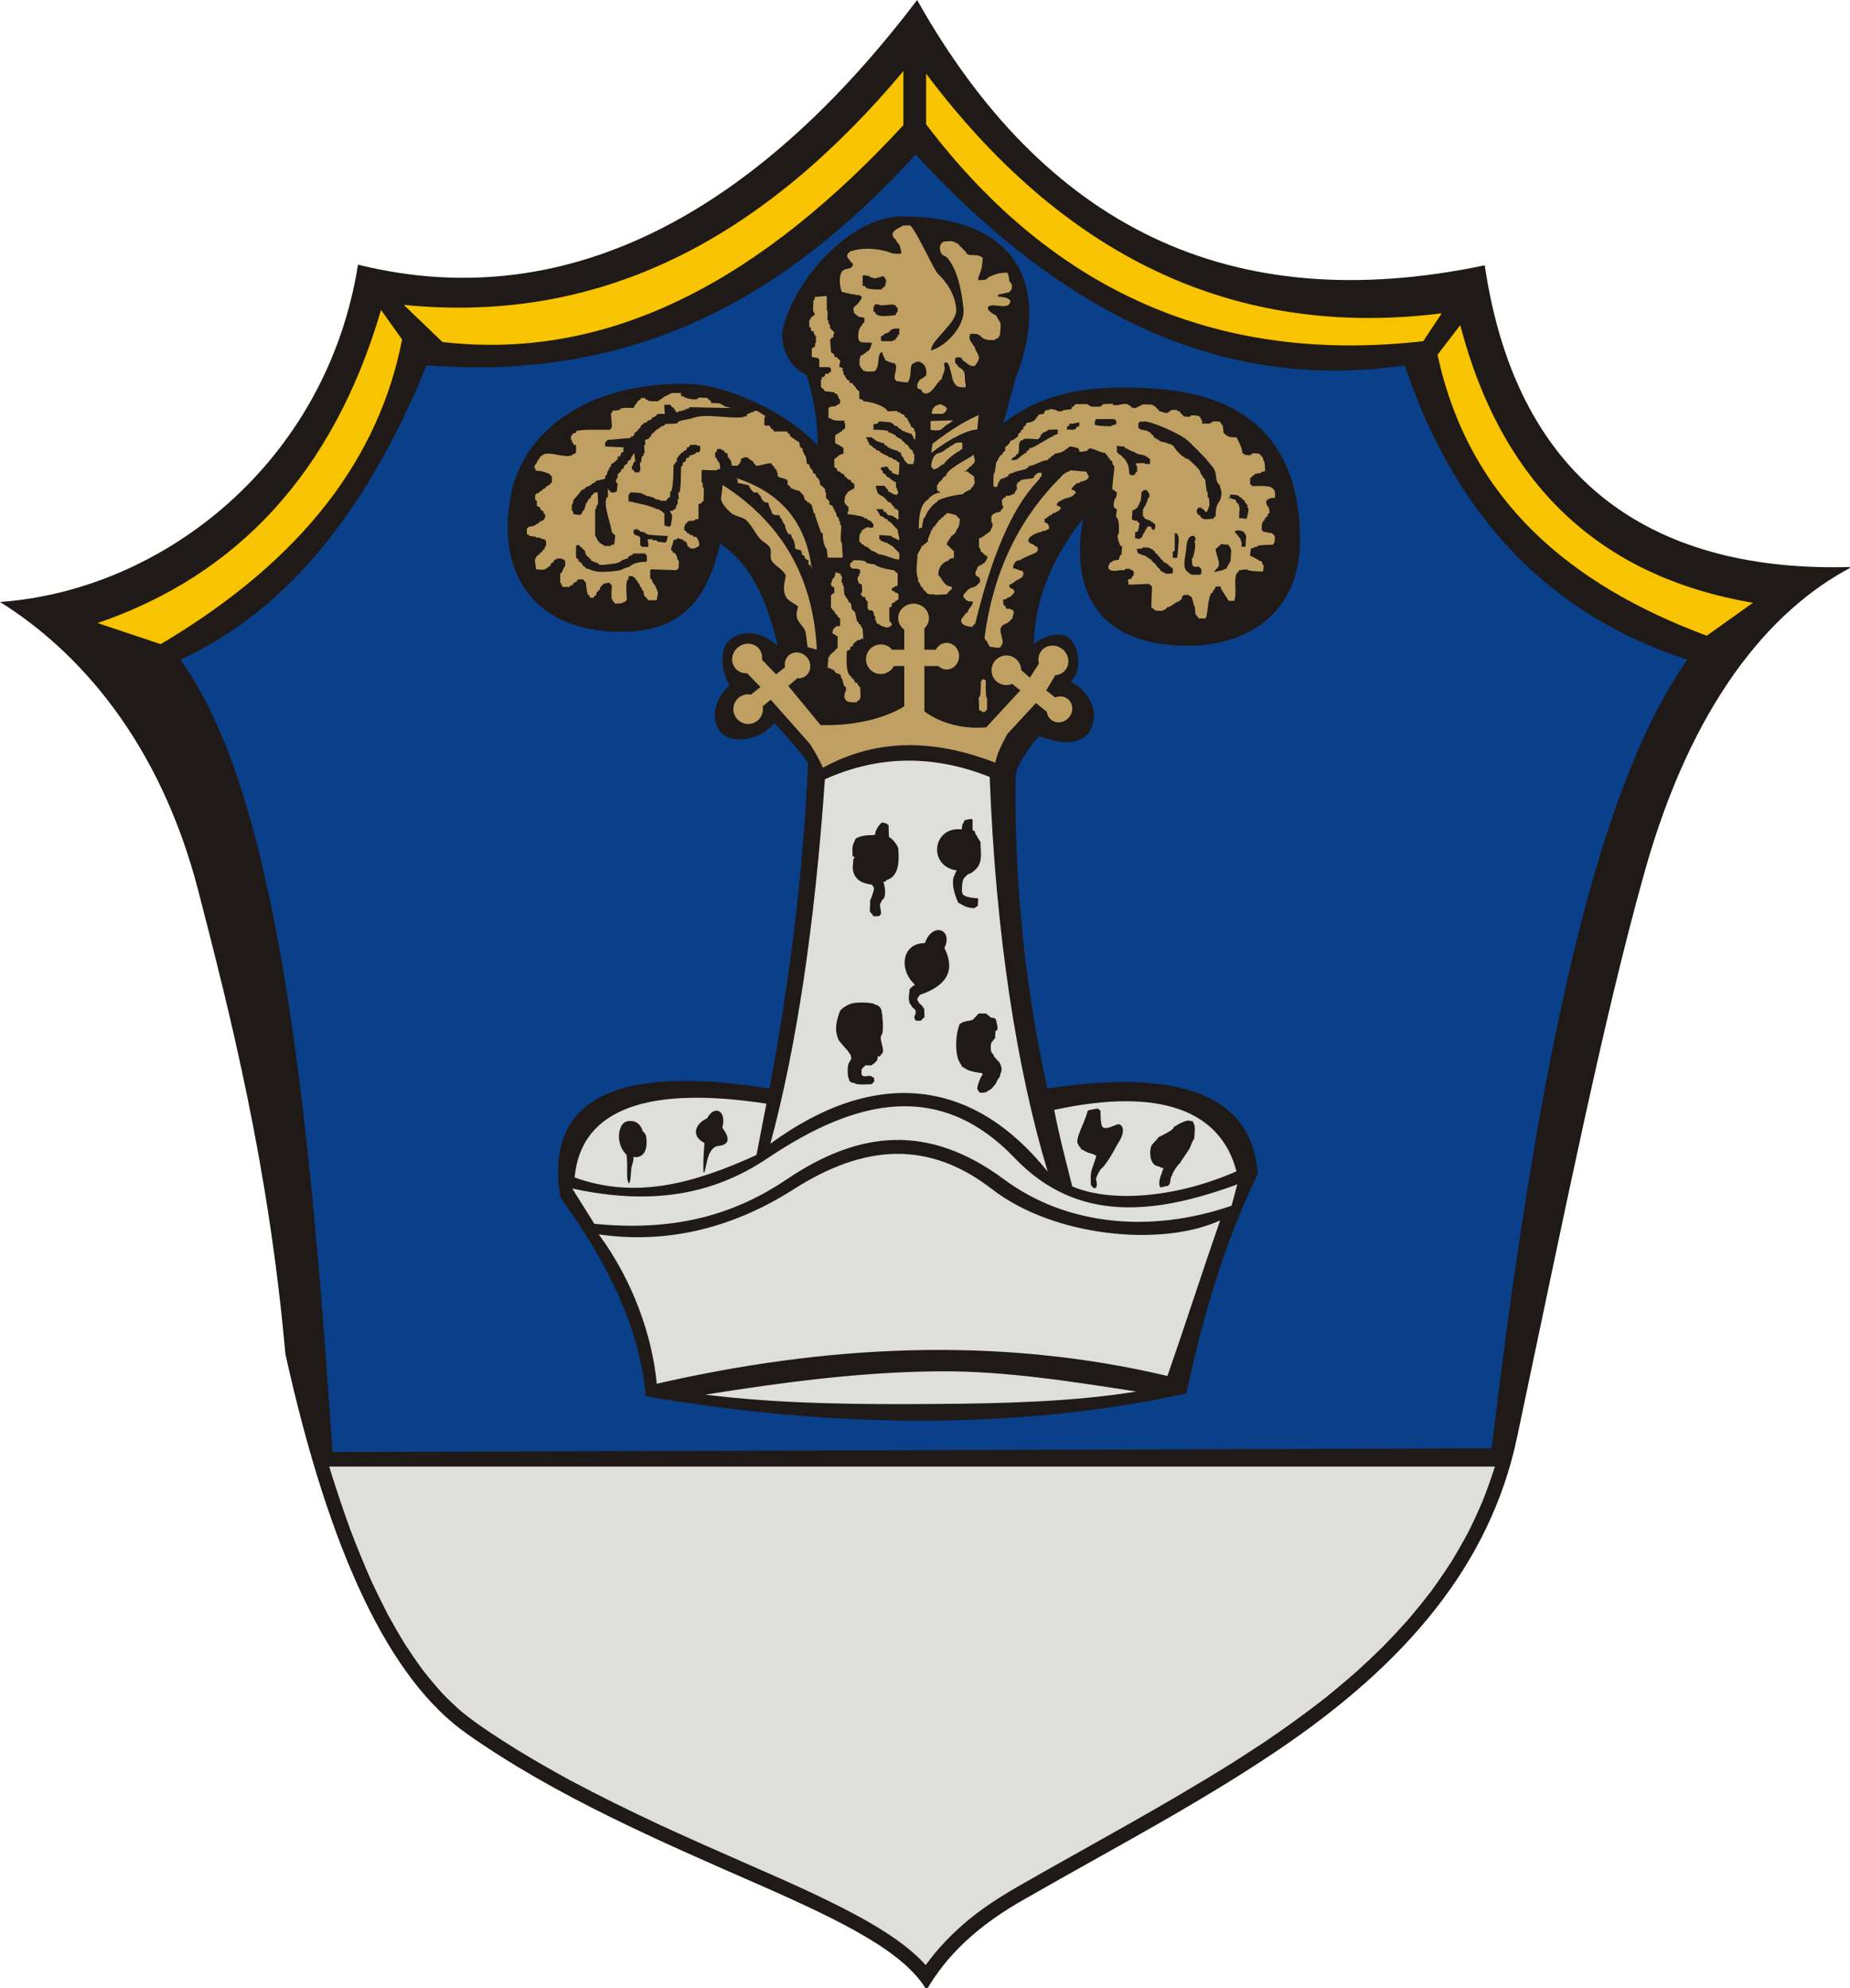 <?xml version="1.0" encoding="UTF-8" standalone="no"?> <!-- Creator: CorelDRAW --> <svg xmlns:dc="http://purl.org/dc/elements/1.1/" xmlns:cc="http://creativecommons.org/ns#" xmlns:rdf="http://www.w3.org/1999/02/22-rdf-syntax-ns#" xmlns:svg="http://www.w3.org/2000/svg" xmlns="http://www.w3.org/2000/svg" xmlns:sodipodi="http://sodipodi.sourceforge.net/DTD/sodipodi-0.dtd" xmlns:inkscape="http://www.inkscape.org/namespaces/inkscape" xml:space="preserve" width="71.65mm" height="76.948mm" style="clip-rule:evenodd;fill-rule:evenodd;image-rendering:optimizeQuality;shape-rendering:geometricPrecision;text-rendering:geometricPrecision" viewBox="0 0 73.346 78.769" id="svg198" sodipodi:docname="Schmiechen.svg" inkscape:version="0.92.2 5c3e80d, 2017-08-06"><defs id="defs4"><style type="text/css" id="style2"><![CDATA[ .fil0 {fill:#1F1A17} .fil4 {fill:#C0A062} .fil2 {fill:#DEDEDD} .fil3 {fill:#F8C300} .fil1 {fill:#0A3F89} .fil5 {fill:#1F1A17;fill-rule:nonzero} ]]></style></defs><g id="g393" transform="matrix(0.368,0,0,0.368,3.6761868e-6,-2.0400127e-4)"><path class="fil0" d="M 99.823,214.268 C 97.435,210.224 91.041,207 81.668,202.89 71.096,198.254 59.818,193.404 50.259,186.656 42.05,180.863 35.551,167.492 30.745,145.783 28.928,125.345 24.774,109.129 21.363,95.912 17.237,79.923 8.521,70.131 -1e-5,64.818 c 17.526,-1.254 35.158,-14.942 38.572,-36.32 23.443,5.803 43.738,-6.753 60.233,-28.498 13.69,24.315 33.611,34.332 61.154,28.568 3.554,24.073 18.95,33.106 39.556,32.481 -9.02,4.695 -17.314,14.986 -22.311,32.755 -4.39,15.609 -8.401,35.597 -13.767,60.98 -2.903,13.732 -12.02,24.389 -25.743,33.656 -8.604,5.81 -17.837,10.624 -26.943,15.842 -5.616,3.109 -8.82,6.375 -10.928,9.987 z" id="path7" inkscape:connector-curvature="0" style="fill:#1f1a17"></path><path class="fil1" d="M 35.819,156.349 C 33.282,118.128 29.77,85.255 19.427,71.036 30.355,66.014 39.201,55.84 45.966,39.337 c 23.031,1.795 39.03,-7.793 52.686,-22.698 16.684,18.1 33.921,25.47 52.686,22.698 5.464,16.306 15.611,26.872 30.441,31.699 -8.742,12.456 -15.409,37.396 -21.075,84.922 l -124.886,0.391 z" id="path9" inkscape:connector-curvature="0" style="fill:#0a3f89"></path><path class="fil0" d="m 69.571,150.343 c -0.685,-7.578 -4.276,-14.611 -9.186,-21.395 -1.701,-10.196 5.212,-14.514 22.522,-11.738 2.101,-11.328 3.632,-22.942 4.149,-35.065 -1.087,-1.585 -2.403,-2.939 -3.643,-4.293 -1.444,1.872 -4.823,2.472 -5.962,0.742 -0.985,-1.495 -0.175,-3.731 1.159,-4.77 -0.792,-1.237 -1.235,-3.832 0,-4.903 1.381,-1.198 3.578,-0.901 5.185,0.645 -1.018,-4.327 -2.564,-8.572 -6.222,-11.046 -1.551,6.893 -4.835,9.565 -10.965,9.509 -8.448,-0.077 -13.318,-5.731 -11.557,-14.759 1.308,-6.71 8.058,-12.118 19.063,-11.935 4.066,0.068 10.54,2.934 13.979,6.635 9.21e-4,-2.526 -0.394,-5.052 -1.185,-7.578 -1.681,-0.824 -2.57,-2.309 -2.667,-4.457 0.914,-5.322 7.192,-12.64 12.939,-12.629 13.617,0.027 15.693,8.693 12.25,17.384 -0.445,1.634 -0.889,3.269 -1.334,4.903 4.343,-3.471 9.778,-4.271 16.743,-3.711 9.895,0.796 15.315,6.089 15.211,16.538 -0.073,7.36 -5.365,10.921 -11.507,11.094 -8.91,0.252 -13.513,-4.471 -11.854,-13.669 -3.094,3.907 -5.144,8.29 -5.334,13.521 1.136,-0.943 3.056,-1.458 3.934,-0.577 1.051,1.054 1.254,3.599 0.066,4.589 2.127,1.138 3.093,3.416 2.135,5.19 -1.042,1.929 -3.567,1.432 -5.493,0.686 -0.691,0.633 -2.185,2.599 -2.569,4.079 -0.184,11.424 0.952,22.716 3.408,33.876 14.553,-2.224 22.11,0.846 22.67,9.212 -3.831,7.875 -5.97,15.75 -7.704,23.624 -17.988,3.922 -37.869,3.789 -58.232,0.297 z" id="path11" inkscape:connector-curvature="0" style="fill:#1f1a17"></path><path class="fil2" d="M 161.048,157.914 H 35.469 c 0.047,0.159 0.094,0.317 0.142,0.476 0.667,2.126 1.371,4.226 2.131,6.32 0.714,1.874 1.465,3.714 2.277,5.547 0.577,1.235 1.172,2.448 1.801,3.657 0.602,1.095 1.221,2.165 1.876,3.228 0.626,0.958 1.267,1.884 1.947,2.804 0.65,0.823 1.309,1.608 2.013,2.386 0.673,0.691 1.35,1.339 2.074,1.975 1.868,1.509 3.899,2.802 5.933,4.073 1.874,1.142 3.768,2.229 5.694,3.279 3.254,1.739 6.557,3.356 9.902,4.912 2.998,1.379 6.014,2.715 9.036,4.04 4.265,1.869 8.54,3.722 12.627,5.966 2.445,1.384 4.905,2.917 6.809,5.014 1.346,-1.866 2.912,-3.46 4.68,-4.926 l 0.811,-0.639 c 1.527,-1.143 3.109,-2.146 4.772,-3.081 7.62,-4.354 15.364,-8.488 22.805,-13.15 1.085,-0.688 2.164,-1.385 3.236,-2.093 2.33,-1.561 4.582,-3.189 6.792,-4.917 1.102,-0.892 2.181,-1.798 3.25,-2.731 1.015,-0.921 2.005,-1.854 2.982,-2.816 0.927,-0.952 1.824,-1.915 2.707,-2.908 0.836,-0.987 1.64,-1.981 2.427,-3.008 0.744,-1.024 1.452,-2.054 2.141,-3.116 0.65,-1.065 1.261,-2.132 1.85,-3.233 0.554,-1.111 1.066,-2.219 1.554,-3.36 0.455,-1.16 0.868,-2.313 1.252,-3.498 0.019,-0.067 0.039,-0.133 0.058,-0.2 z" id="path13" inkscape:connector-curvature="0" style="fill:#dededd"></path><path class="fil3" d="m 157.32,35.009 c 4.471,17.114 14.983,27.08 31.536,29.897 l -4.984,3.544 c -14.723,-5.475 -25.635,-14.607 -28.999,-30.26 l 2.447,-3.18 z M 99.775,7.93 c 14.63,19.468 32.946,28.633 55.551,25.808 l -1.994,2.999 c -21.659,2.472 -39.632,-4.987 -53.557,-23.354 V 7.93 Z M 43.499,32.828 C 65.671,35.041 82.889,24.833 97.328,7.657 v 5.816 C 82.527,29.494 66.336,38.982 47.668,36.827 L 43.499,32.828 Z M 10.512,67.087 C 25.569,61.932 35.904,50.888 41.052,33.374 l 2.266,3.18 c -2.43,12.557 -10.529,23.64 -26.008,32.805 l -6.797,-2.272 z" id="path15" inkscape:connector-curvature="0" style="fill:#f8c300"></path><path class="fil4" d="m 88.664,82.661 c 5.915,-3.232 12.041,-3.052 18.57,-0.539 0.204,-1.074 0.747,-2.081 1.292,-3.087 l 3.081,-3.335 1.171,0.948 c 0.041,0.328 0.197,0.634 0.464,0.85 0.574,0.465 1.447,0.343 1.944,-0.271 0.497,-0.614 0.434,-1.493 -0.14,-1.957 -0.39,-0.316 -0.919,-0.361 -1.374,-0.164 l -0.957,-0.775 0.984,-1.63 c 0.413,-0.029 0.804,-0.215 1.075,-0.55 0.539,-0.666 0.401,-1.677 -0.307,-2.25 -0.708,-0.573 -1.725,-0.497 -2.265,0.169 -0.317,0.392 -0.4,0.902 -0.271,1.373 l -0.976,1.526 -0.943,-0.825 c -0.007,-0.456 -0.208,-0.906 -0.588,-1.213 -0.682,-0.552 -1.69,-0.444 -2.243,0.24 -0.554,0.684 -0.449,1.691 0.233,2.244 0.476,0.385 1.111,0.449 1.639,0.22 l 0.87,0.704 -3.671,3.974 c -2.291,0.21 -4.793,-0.33 -6.665,-1.712 v -4.883 h 1.506 c 0.237,0.229 0.552,0.369 0.895,0.369 0.738,0 1.34,-0.644 1.34,-1.433 0,-0.79 -0.602,-1.433 -1.34,-1.433 -0.502,0 -0.941,0.298 -1.17,0.737 h -1.231 v -2.295 c 0.302,-0.282 0.49,-0.673 0.49,-1.104 0,-0.857 -0.743,-1.556 -1.654,-1.556 -0.911,0 -1.654,0.699 -1.654,1.556 0,0.504 0.257,0.953 0.654,1.238 v 2.161 h -1.311 c -0.293,-0.35 -0.731,-0.573 -1.22,-0.573 -0.877,0 -1.593,0.718 -1.593,1.598 0,0.88 0.716,1.597 1.593,1.597 0.613,0 1.146,-0.35 1.412,-0.86 h 1.119 v 4.339 c -2.164,1.315 -5.304,2.102 -9.01,2.018 l -3.486,-4.215 0.968,-0.823 c 0.329,0.029 0.661,-0.059 0.928,-0.275 0.575,-0.464 0.639,-1.343 0.144,-1.957 -0.496,-0.615 -1.368,-0.738 -1.943,-0.275 -0.391,0.315 -0.546,0.823 -0.449,1.308 l -0.959,0.773 -1.522,-1.582 c 0.058,-0.409 -0.041,-0.832 -0.311,-1.167 -0.538,-0.667 -1.555,-0.745 -2.265,-0.173 -0.709,0.572 -0.849,1.582 -0.311,2.25 0.316,0.392 0.798,0.581 1.286,0.553 l 1.438,1.478 -1.021,0.823 c -0.447,-0.089 -0.929,0.013 -1.31,0.32 -0.683,0.551 -0.79,1.559 -0.237,2.244 0.552,0.685 1.56,0.794 2.243,0.243 0.477,-0.384 0.673,-0.992 0.559,-1.556 l 0.871,-0.703 4.218,4.751 c 0.531,0.856 1.037,1.713 1.409,2.57 z m -1.653,-12.985 0.987,0.27 c -0.352,-7.26 -3.328,-13.35 -10.143,-17.731 l -0.18,1.53 c 0.075,0.451 0.628,1.105 1.089,1.492 0.461,0.387 1.264,0.398 1.692,0.827 0.535,0.537 0.87,1.288 1.376,1.892 0.303,0.362 0.784,0.556 1.083,0.942 0.283,0.364 -0.028,1.043 0.21,1.446 0.352,0.596 1.219,0.946 1.523,1.59 -0.021,0.635 -0.431,1.408 0.025,2.323 0.206,0.412 0.921,0.744 1.288,1.01 -0.019,0.477 -0.25,0.682 -0.084,1.299 0.128,0.478 0.787,0.966 0.897,1.462 0.119,0.539 0.139,1.088 0.237,1.648 z M 79.113,51.406 c 0.09,0 0.269,0.18 0.359,0.18 v 0.36 l 0.09,0.09 c 0.359,0 0.718,0.18 1.077,0.18 0,0.09 0.269,0.45 0.269,0.54 h 0.09 l 0.18,0.27 h 0.449 c 0,0.09 0.269,0.36 0.359,0.45 v 0.09 0.09 c 0.09,0 0.18,0.18 0.18,0.27 0.09,0 0.179,0.09 0.269,0.18 h 0.269 l 0.09,0.09 c 0,0.36 0.359,0.72 0.359,1.08 0.09,0 0.179,0.09 0.269,0.18 h 0.539 c 0,0.09 0.18,0.45 0.269,0.45 0,0.09 0.269,0.63 0.359,0.63 0,0.45 0.18,0.63 0.359,0.99 h 0.269 c 0,0.09 0.09,0.27 0.09,0.36 0.269,0.27 0.359,0.81 0.359,1.17 0.18,0.09 0.359,0.18 0.628,0.18 v 0.18 h 0.09 v 0.27 l 0.09,0.09 h 0.09 l 0.09,0.09 c 0,0.09 0.09,0.18 0.09,0.27 l 0.09,0.09 c 0.09,0 0.179,0.09 0.269,0.09 v 0.45 l 0.09,0.09 h 0.269 v 0.54 c -0.539,-4.793 -3.022,-8.318 -8.347,-9.99 z m -16.425,7.56 c -0.09,0 -0.269,-0.18 -0.269,-0.27 h -0.269 l -0.09,0.09 v 1.26 c 0.09,0 0.09,0.18 0.269,0.18 v 0.09 0.09 c 0.09,0.09 0.18,0.18 0.269,0.18 l 0.09,0.09 c 0,0.27 0.449,0.36 0.449,0.54 0.359,0 0.628,0.27 0.987,0.27 0,0.18 2.872,0.09 3.052,-0.27 0.18,0 0.449,-0.18 0.628,-0.18 0.449,-0.45 1.167,-0.54 1.795,-0.54 l 0.09,-0.09 v -0.63 c -0.09,0 -0.18,-0.09 -0.18,-0.18 h -1.257 c 0,0.09 -0.359,0.27 -0.449,0.27 l -0.09,0.09 -0.09,0.18 c -0.18,0 -0.449,0.18 -0.628,0.18 0,0.18 -0.718,0.36 -0.718,0.36 -0.359,0 -1.436,0.27 -1.795,0.09 v -0.09 l -0.718,-0.27 -0.09,-0.09 v -0.09 h -0.09 v -0.09 h -0.09 v -0.09 h -0.09 v -0.09 h -0.09 v -0.09 h -0.09 l -0.09,-0.09 v -0.18 h -0.09 V 59.326 c -0.09,0 -0.09,-0.18 -0.269,-0.18 v -0.09 l -0.09,-0.09 z m 7.091,-0.9 h 0.539 v 0.09 c 0.18,0.09 0.449,-0.09 0.539,0.18 0.269,0 0.539,0.09 0.808,0.09 l 0.09,-0.09 0.09,-0.09 c 0,-0.18 0.09,-0.36 0.09,-0.54 -0.269,0 -2.154,-0.09 -2.244,-0.18 v -0.09 h -0.18 c 0,-0.18 -0.449,-0.18 -0.538,-0.18 l -0.09,-0.18 h -0.18 v -0.09 c -0.09,-0.09 -0.359,0.09 -0.449,0.09 v 0.36 l 0.09,0.09 0.09,0.09 c 0.09,0 0.269,0.09 0.359,0.09 l 0.09,0.09 0.09,0.09 v 0.81 l 0.09,0.09 0.09,0.09 h 0.718 l -0.09,-0.81 z m 1.436,-3.06 c 0.09,0 0.269,0.27 0.359,0.27 v 1.26 l 0.09,0.09 c 0.18,0 0.269,0.09 0.449,0.09 l 0.09,-0.09 0.09,-0.09 c 0,-0.18 0.18,-0.9 0.09,-1.17 h -0.09 v -0.09 -0.09 h -0.09 c 0,-0.09 0.09,-0.18 -0.09,-0.18 h 0.269 0.09 c 0,0 0.269,-0.27 0.359,-0.27 V 54.466 h 0.09 v -0.09 -0.09 h 0.09 v -0.54 h 0.09 c 0.09,-0.09 -0.09,-0.63 0,-0.72 h 0.09 c 0.18,-0.27 0.18,-2.43 0.18,-2.79 0.18,0 0,-0.09 0.18,-0.09 v -0.27 l 0.09,-0.09 h 0.09 v -0.09 h 0.09 l 0.09,-0.09 v -0.27 h 0.18 v -0.09 h 0.179 v -0.09 -0.09 c 0.18,0 0.449,-0.18 0.628,-0.18 0,-0.18 0.09,0 0.09,-0.18 h 0.269 l 0.09,-0.09 0.09,-0.09 v -0.45 l -0.09,-0.09 h -0.269 v -0.09 h -0.718 c 0,0.18 -0.18,0.18 -0.18,0.27 h -0.09 -0.09 v 0.09 0.09 l -0.09,0.09 -0.09,0.09 h -0.09 -0.09 v 0.09 0.09 h -0.09 -0.09 c 0,0.09 -0.18,0.09 -0.18,0.27 -0.18,0 0,0.09 -0.18,0.09 0,0.09 -0.09,0.27 -0.179,0.27 v 0.36 l -0.18,0.09 v 0.18 c -0.18,0 0,0.09 -0.18,0.09 0,0.63 0,2.34 -0.269,2.88 h -0.09 v 0.54 l -0.09,0.09 h -0.09 v 0.09 h -0.09 v 0.09 h -0.09 v 0.09 l -0.09,0.09 h -0.628 v -0.09 c -0.09,0 -0.449,-0.09 -0.539,-0.09 v -0.09 c -0.179,-0.09 -0.808,-0.27 -0.987,-0.27 0,-0.18 -0.179,-0.09 -0.269,-0.09 v -0.09 c -0.269,-0.18 -1.077,-0.18 -1.436,-0.18 0,0.09 -0.09,0.18 -0.18,0.27 v 0.63 l 0.09,0.09 h 0.269 c 0,0.09 1.795,0.36 1.975,0.54 h 0.18 v 0.09 h 0.269 v 0.09 h 0.09 0.09 v 0.09 h 0.269 l 0.269,0.18 z m 7.54,-11.07 -4.488,-0.09 c 0,0.18 -0.09,0 -0.09,0.18 h -0.269 c 0,0.18 -0.18,0.09 -0.269,0.09 v 0.09 c -0.09,0 -0.449,0.09 -0.539,0.09 v 0.09 c -0.09,0 -0.179,-0.09 -0.179,0.09 0,-0.09 -0.269,-0.36 -0.269,-0.45 l -0.09,-0.09 -0.09,-0.09 c -0.09,0 -0.18,-0.09 -0.18,-0.18 l -0.09,-0.09 h -0.628 c 0,0.18 0,0.99 0.09,0.99 h -0.808 c 0,0.09 -0.359,0.27 -0.359,0.36 h -0.09 -0.09 l -0.09,0.09 v 0.09 l -0.09,0.09 c -0.09,0 -0.269,0.09 -0.359,0.09 l -0.09,0.18 c -0.09,0 -0.269,0.09 -0.359,0.09 0,0.09 -0.09,0.18 -0.18,0.18 l -0.09,0.09 c 0,0.09 -0.09,0.18 -0.09,0.27 -0.18,0 -0.18,0.18 -0.18,0.18 h -0.09 c 0,0.09 -0.09,0.27 -0.269,0.27 l -0.09,0.09 v 0.09 0.09 l -0.09,0.09 -0.09,0.09 h -0.09 -0.09 c 0,0.18 -0.09,0 -0.09,0.18 -0.718,0 -1.705,0.18 -2.424,0.18 l -0.09,0.09 v 0.09 h -0.09 l -0.09,0.09 v 0.45 l 1.975,0.09 v 0.45 l -0.09,0.09 h -0.09 l -0.09,0.09 v 0.18 h -0.09 v 0.18 H 66.547 v 0.27 c -0.09,0.09 -0.539,0.54 -0.718,0.54 v 0.27 c -0.18,0 0,0.09 -0.18,0.09 v 0.18 h -0.09 v 0.09 0.09 h -0.09 l -0.09,0.45 c -0.18,0 0,0.09 -0.18,0.09 v 0.27 l -0.09,0.09 c -0.269,0 -0.628,0.18 -0.898,0.18 l -0.09,0.18 c -0.269,0 -0.539,0.45 -0.898,0.45 -0.09,0.09 -0.359,0.36 -0.539,0.36 l -0.09,0.09 c 0,0.09 -0.808,0.99 -0.808,0.99 0,0.09 -0.09,0.36 -0.09,0.45 h -0.09 v 0.72 h 0.09 l 0.09,0.36 c 0.179,0 0.538,0.09 0.718,0.09 l 0.09,-0.09 0.09,-0.09 0.09,-0.27 h 0.09 c 0.09,-0.09 0.269,-0.72 0.269,-0.81 0.09,0 0.269,-0.36 0.269,-0.45 0.09,0 0.18,-0.09 0.269,-0.18 v -0.09 -0.09 c 0.09,0 0.18,-0.09 0.18,-0.18 0.09,0 0.179,-0.09 0.179,-0.18 h 0.359 c 0,0 0.09,1.26 0,1.35 h -0.09 v 0.09 0.09 h -0.09 c 0,0.09 0.09,0.27 -0.09,0.27 v 2.88 c 0.09,0.09 0.269,0.36 0.269,0.54 l 0.18,0.09 v 0.09 c 0.09,0.09 0.539,0.27 0.539,0.36 h 0.718 v -0.09 l 0.359,-0.09 c 0,-0.27 0.09,-0.63 0.09,-0.99 l -0.18,-0.09 v -0.09 l -0.18,-0.09 c 0,-0.72 -0.987,-2.97 -0.538,-3.78 h 0.09 c 0.09,-0.18 0,-0.9 0,-1.08 0,0.09 0.09,0.27 0.09,0.27 h 0.09 v 0.09 h 0.09 v 0.09 l 0.09,0.09 h 0.449 v -0.09 h 0.179 c 0,-0.27 0.09,-0.63 0.09,-0.9 -0.179,0 0,-0.09 -0.179,-0.09 v -0.09 -0.09 c 0,-0.09 0.09,-0.27 0.179,-0.36 v -0.36 c 0.09,0 0.269,-0.27 0.359,-0.27 v -0.09 -0.09 l 0.09,-0.09 h 0.09 l 0.09,-0.09 c 0,-0.09 0.09,-0.18 0.09,-0.27 l 0.09,-0.09 h 0.09 v -0.09 h 0.09 l 0.09,-0.09 v -0.09 -0.09 l 0.09,-0.09 c 0.09,0 0.18,-0.09 0.269,-0.18 v -0.09 -0.09 c 0.09,-0.09 0.18,-0.18 0.18,-0.27 l 0.09,-0.09 0.09,-0.09 c 0,0.27 0.09,0.63 0.09,0.9 -0.18,0 0,0.09 -0.18,0.09 l -0.09,0.36 h -0.09 v 0.36 c 0.09,0 0.09,0.18 0.269,0.18 v 0.09 0.09 h 0.539 v -0.18 h 0.09 c 0.09,-0.18 -0.09,-0.72 0,-0.9 h 0.09 l 0.09,-0.63 0.18,-0.09 V 48.796 h 0.09 c 0.09,-0.18 -0.09,-0.72 0,-0.9 h 0.09 V 47.356 c 0.09,0 0.269,-0.09 0.359,-0.09 l 0.09,-0.18 0.179,-0.09 v -0.09 -0.09 c 0.09,0 0.18,-0.27 0.359,-0.27 0,-0.18 0.179,-0.18 0.179,-0.18 v -0.09 l 0.269,-0.09 v -0.09 c 0.09,0 0.269,-0.09 0.269,-0.18 0.09,0 0.269,-0.09 0.359,-0.09 0,-0.18 0.09,0 0.09,-0.18 0.18,0 1.167,0 1.346,-0.09 v -0.09 c 0.359,-0.27 1.167,-0.27 1.616,-0.45 1.526,-0.54 3.68,0.09 5.385,-0.09 h 0.09 v -0.09 h 0.359 c 0,-0.09 0,-0.27 0.09,-0.27 0.09,0 0.359,-0.09 0.359,-0.18 h 0.269 v -0.09 c 0.449,-0.27 0.987,0.45 1.257,0.45 v 0.18 h -0.09 v 0.81 l 0.09,0.09 h 0.449 l 0.09,0.09 c 0,0.27 0.359,0.27 0.359,0.45 l 0.09,0.09 h 1.346 l 0.09,0.09 c 0,0.09 0.09,0.18 0.18,0.18 l 0.09,0.09 v 0.09 0.09 c 0.09,0 0.628,0.45 0.987,0.63 0,0.18 0.09,0.45 0.09,0.54 0.09,0 0.179,0.09 0.269,0.18 v 0.09 0.09 c 0,0 0.269,0.63 0.359,0.63 0,0.27 0.09,0.54 0.09,0.81 h 0.09 0.09 l 0.09,0.09 c 0,0.18 0.18,0.54 0.359,0.54 v 0.27 c 0.09,0.09 0.269,0.18 0.359,0.27 v 0.09 0.09 c 0,0 0.18,0.18 0.269,0.18 v 0.18 h 0.09 l 0.09,0.54 c 0.09,0 0.449,0.36 0.539,0.45 v 0.36 h 0.09 v 0.63 c 0.18,0 0,0.09 0.18,0.09 0,0.09 0.09,0.18 0.18,0.18 v 0.36 l 0.09,0.09 c 0.09,0 0.18,0.09 0.269,0.09 0,0.09 0.09,0.36 0.18,0.36 v 0.18 h 0.09 v 0.09 0.09 h 0.09 l 0.09,0.45 c 0.18,0 0,0.09 0.18,0.09 l 0.09,0.45 h 0.09 v 0.36 h 0.09 c 0.09,0.18 -0.179,1.89 0.09,1.89 l 0.09,1.53 -0.09,0.09 h -1.526 c 0,-0.27 -0.09,-0.63 -0.09,-0.9 -0.359,-0.36 -0.449,-1.26 -0.449,-1.71 -0.18,0 0,-0.09 -0.18,-0.09 l -0.628,-1.8 V 55.456 55.366 L 87.639,55.186 c 0,-0.27 -0.18,-0.63 -0.18,-0.81 l -0.09,-0.09 c -0.09,0 -0.18,-0.09 -0.18,-0.18 h -0.09 -0.09 c 0,-0.18 -0.09,0 -0.09,-0.18 -0.179,0 -0.179,-0.18 -0.269,-0.18 v -0.27 h -0.09 v -0.18 c -0.09,0 -0.359,-0.36 -0.449,-0.45 -0.269,0 -0.808,-0.27 -0.898,-0.27 0,-0.09 -0.18,-0.36 -0.359,-0.36 V 51.766 l -0.09,-0.09 -0.09,-0.09 c -0.18,0 -0.449,-0.18 -0.718,-0.18 l -0.09,-0.09 -0.09,-0.09 v -0.36 h -0.09 v -0.27 c -0.09,0 -0.18,-0.18 -0.269,-0.18 v -0.09 -0.09 c -0.09,0 -0.269,-0.18 -0.269,-0.27 l -0.09,-0.09 c -0.539,0 -0.987,0.27 -1.616,0.27 -0.09,-0.09 -0.09,-0.27 -0.269,-0.27 v -0.09 -0.09 c -0.09,0 -0.628,-0.36 -0.628,-0.45 H 80.1 v 0.09 h -0.18 l -0.09,0.09 v 0.27 h -0.09 v 0.18 c -0.09,0 -0.179,0.18 -0.269,0.27 H 78.843 l -0.09,-0.54 h -0.09 v -0.18 c -0.09,0 -0.18,-0.18 -0.269,-0.27 v -0.27 l -0.09,-0.09 c -0.09,0 -0.179,-0.09 -0.269,-0.09 v -0.09 -0.09 c -0.09,0 -0.359,-0.09 -0.359,-0.18 h -0.359 l -0.09,0.09 v 0.09 0.09 c -0.179,0 0,0.09 -0.179,0.09 v 0.54 l 0.179,0.09 v 0.18 h 0.09 v 0.18 c 0.269,0 0.269,0.63 0.269,0.81 h -0.269 v 0.09 c -0.179,0.09 -1.616,0 -1.705,0 0,0.27 -0.09,1.17 0,1.35 h 0.09 v 0.54 h 0.09 c 0.09,0.18 0,1.17 0,1.44 l -0.09,0.09 h -0.09 v 0.09 l -0.09,0.09 c -0.09,0 -0.18,0.09 -0.269,0.09 v 1.53 l -0.09,0.09 h -0.269 v 0.09 c -0.09,0.09 -0.449,0.09 -0.628,0.09 l -0.179,0.09 -0.09,0.09 v 0.09 h -0.09 l -0.09,0.09 v 0.18 h -0.09 v 0.45 l 0.09,0.09 h 0.09 v 0.09 h 0.09 v 0.09 l 0.09,0.09 h 0.09 0.09 c 0,0.18 0.09,0 0.09,0.18 h 0.269 c 0,0.18 0.09,0 0.09,0.18 0.09,0 0.359,0 0.359,0.09 0.179,0.27 0.269,0.54 0.269,0.9 -0.09,0 -0.269,0.09 -0.269,0.18 h -0.18 v 0.09 h -0.539 c 0,-0.18 -0.09,0 -0.09,-0.18 h -0.09 -0.09 c 0,-0.18 -0.09,-0.27 -0.09,-0.45 -0.09,0 -0.18,-0.09 -0.18,-0.18 h -0.09 -0.09 c 0,-0.18 -0.09,0 -0.09,-0.18 H 73.278 v -0.09 h -0.359 v 0.09 l -0.359,0.09 c 0,0.36 -0.269,0.72 -0.269,1.08 0.18,0 0,0.09 0.18,0.09 v 0.09 0.09 h 0.09 0.09 l 0.269,0.36 c 0,0.09 0.09,0.36 0.09,0.45 h 0.09 c 0.09,0.09 0,0.72 0,0.9 -0.09,0 -0.179,0.09 -0.179,0.18 l -2.783,-0.09 -0.09,0.09 v 0.9 c 0.18,0 0,0.09 0.18,0.09 0,0.09 0.09,0.27 0.09,0.36 0.09,0 0.18,0.18 0.18,0.27 h 0.09 l 0.09,0.36 h 0.09 v 0.27 h 0.09 c 0.09,0.18 -0.09,0.72 -0.09,0.9 l -0.09,0.09 H 69.868 c 0,0 -0.359,-0.45 -0.449,-0.45 0,-0.09 -0.09,-0.36 -0.09,-0.54 -0.18,0 -0.18,-0.45 -0.359,-0.45 v -0.18 h -0.09 v -0.18 c -0.18,0 0,-0.09 -0.18,-0.09 v -0.09 -0.09 c -0.18,0 0,-0.09 -0.18,-0.09 0,-0.09 -0.09,-0.18 -0.09,-0.27 -0.09,0 -0.269,-0.09 -0.269,-0.18 h -0.359 l -0.09,0.09 v 0.27 h -0.09 c -0.269,0.45 -0.09,1.71 -0.09,2.25 -0.09,0 -0.179,0.09 -0.179,0.18 h -0.09 -0.09 c 0,0.18 -0.718,0.18 -0.898,0.18 -0.09,-0.09 -0.18,-0.27 -0.269,-0.27 v -0.18 h -0.09 c -0.09,-0.18 0,-1.26 0,-1.53 l -0.09,-0.09 h -0.09 v -0.09 l -0.09,-0.09 c -0.18,0 -0.449,0.09 -0.628,0.09 0,0.09 -0.09,0.18 -0.179,0.18 0,0.09 -0.09,0.18 -0.18,0.18 v 0.27 c -0.18,0 0,0.09 -0.18,0.09 0,0.09 -0.09,0.18 -0.179,0.18 0,0.09 -0.09,0.27 -0.09,0.36 -0.18,0 0,0.09 -0.18,0.09 l -0.09,0.18 h -0.359 l -0.09,-0.27 h -0.09 c -0.179,-0.18 -0.269,-1.08 -0.269,-1.35 0,0 -0.269,-0.27 -0.269,-0.36 h -0.539 c 0,0 -0.09,0.09 -0.179,0.09 v 0.09 0.09 h -0.18 v 0.09 h -0.179 c 0,0.09 -0.09,0.18 -0.09,0.27 h -0.09 -0.09 l -0.18,0.18 H 60.623 l -0.09,-0.09 V 62.926 H 60.443 V 62.746 h -0.09 v -0.99 c 0.18,0 0,-0.09 0.18,-0.09 0,-0.09 0.269,-0.72 0.359,-0.72 v -0.54 l -0.09,-0.09 -0.09,-0.09 h -0.18 v -0.09 h -0.539 v 0.09 h -0.18 c -0.09,0.09 -0.179,0.18 -0.179,0.27 l -0.09,0.09 h -0.09 l -0.09,0.09 c 0,0.09 -0.09,0.18 -0.09,0.27 -0.09,0 -0.359,0.18 -0.359,0.27 h -0.179 v 0.09 c -0.09,0.09 -0.808,0 -0.987,0 0,-0.27 -0.179,-0.9 -0.09,-1.17 h 0.09 V 59.956 l 0.449,-0.36 v -0.09 c 0.09,0 0.269,-0.09 0.269,-0.27 l 0.18,-0.09 v -0.18 h 0.09 v -0.09 -0.09 h 0.09 V 58.246 l -0.09,-0.09 -0.09,-0.09 c -0.09,0 -0.359,-0.09 -0.449,-0.09 V 57.886 H 57.75 V 57.796 l -0.718,-0.09 c 0,-0.09 -0.18,-0.18 -0.269,-0.18 V 56.896 c 0.09,0 0.18,-0.09 0.18,-0.18 0.269,0 0.718,-0.09 0.808,-0.27 0.09,0 0.18,-0.09 0.269,-0.09 0,-0.18 0.09,0 0.09,-0.18 0.179,0 0.449,-0.18 0.539,-0.27 v -0.18 h 0.09 v -0.36 c -0.18,0 0,-0.09 -0.18,-0.09 v -0.09 -0.09 l -0.09,-0.09 h -0.09 v -0.09 H 58.289 l -0.09,-0.09 v -0.09 -0.09 c -0.09,0 -0.269,-0.18 -0.359,-0.18 v -0.09 -0.09 -0.27 -0.09 l -0.179,-0.09 v -0.54 l 0.09,-0.09 0.09,-0.09 h 0.09 0.09 c 0,-0.18 0.09,0 0.09,-0.18 l 0.269,-0.09 v -0.09 c 0,0 0.269,-0.18 0.359,-0.18 0,-0.18 0.09,0 0.09,-0.18 0.09,0 0.269,-0.18 0.359,-0.18 l 0.09,-0.09 v -0.09 h 0.09 l 0.09,-0.09 v -0.63 l -0.359,-0.36 h -0.09 -0.09 c -0.179,-0.18 -0.808,-0.27 -1.167,-0.27 -0.269,-0.54 -0.179,-0.45 -0.179,-0.54 h 0.09 v -0.18 c 0.179,0 0,-0.09 0.179,-0.09 v -0.18 h 0.09 v -0.18 c 0.18,0 0,-0.09 0.18,-0.09 v -0.09 -0.09 c 0.09,0 0.179,-0.09 0.179,-0.18 h 0.18 v -0.09 c 0.718,-0.45 2.513,0.45 3.231,0 v -0.09 h 0.179 l 0.09,-0.09 0.09,-0.09 v -0.72 l -0.09,-0.09 h -0.09 -0.09 v -0.09 -0.09 c -0.18,0 0,-0.09 -0.18,-0.09 v -0.27 h -0.09 v -0.45 c 0.09,0 0.18,-0.18 0.269,-0.27 h 0.09 0.09 l 0.09,-0.09 0.09,-0.18 h 0.269 c 0,-0.09 1.257,-0.09 1.436,-0.09 h 1.885 c 0,-0.09 0.09,-0.18 0.179,-0.27 0,-0.54 -0.09,-0.99 -0.09,-1.53 0.09,0 0.179,-0.18 0.179,-0.27 h 0.359 l 0.449,-0.09 v -0.09 c 0.269,-0.18 1.077,-0.09 1.436,-0.09 0.09,-0.27 0.359,-0.54 0.539,-0.81 0.09,0 0.269,-0.18 0.269,-0.27 h 0.449 c 0,0.18 0.09,0 0.09,0.18 h 0.18 v 0.09 c 0.18,0.09 0.808,0.09 1.077,0.09 0,0 0.718,-0.45 0.718,-0.54 h 0.18 v -0.09 h 0.18 c 0,-0.18 0.359,-0.09 0.359,-0.27 h 1.077 v 0.27 l 0.09,0.09 h 0.179 c 0,0.18 1.257,0.45 1.526,0.27 v -0.09 c 0.18,-0.09 0.898,0 1.077,0 0,0.09 0.18,0.27 0.269,0.27 l 0.09,0.09 v 0.09 0.09 c 0.179,0 0.898,0 1.077,0.09 v 0.09 h 0.09 0.09 v 0.09 h 0.09 0.09 v 0.09 c 0.09,0 0.718,0.18 0.718,0.18 z m 12.207,31.051 c 0.09,0.72 0.718,0.63 1.346,0.63 0,-0.18 0.09,0 0.09,-0.18 h 0.09 0.09 v -0.18 h 0.09 c 0.09,-0.18 0,-0.99 0,-1.26 -0.09,0 -0.179,-0.27 -0.269,-0.27 v -0.09 -0.09 h -0.09 -0.09 l -0.09,-0.09 -0.09,-0.09 v -0.09 -0.09 c -0.09,0 -0.359,-0.27 -0.359,-0.36 -0.628,-0.36 -0.449,-1.98 -0.449,-2.7 l 0.09,-0.09 c 0.09,0 0.179,-0.09 0.269,-0.09 v -0.27 c 0.09,0 0.18,-0.09 0.269,-0.09 0,-0.09 0.09,-0.18 0.09,-0.27 l 0.09,-0.09 0.09,-0.09 c 0.09,0 0.18,-0.09 0.18,-0.18 l 0.449,-0.09 v -0.09 h 0.269 c -0.09,-0.27 0,-0.99 -0.179,-1.26 h -0.09 v -0.18 l -0.09,-0.09 -0.179,-0.09 v -0.09 -0.09 c -0.18,0 0,-0.09 -0.18,-0.09 0,-0.27 -0.18,-0.72 -0.18,-0.99 -0.09,0 -0.179,-0.09 -0.179,-0.18 -0.18,0 0,-0.09 -0.18,-0.09 0,-0.18 -0.09,-0.45 -0.09,-0.63 -0.09,-0.09 -0.18,-0.18 -0.269,-0.18 V 64.637 h -0.09 V 64.457 L 91.14,64.367 V 64.187 h -0.09 c -0.179,-0.27 -0.09,-0.9 -0.179,-1.17 h -0.09 v -0.27 h -0.09 c -0.09,-0.09 0.09,-0.63 0,-0.72 h -0.09 v -0.18 l -0.09,-0.09 h -0.179 v -0.09 h -0.359 v 0.36 h -0.09 v 0.18 l -0.18,0.09 v 0.18 h -0.09 v 0.27 h -0.09 v 0.27 c 0.09,0 0.09,0.18 0.269,0.18 l 0.09,0.09 v 0.54 l -0.09,0.09 c -0.18,0 -0.18,0.18 -0.269,0.18 v 1.35 c 0.09,0 0.18,0.18 0.18,0.27 h 0.09 0.09 v 0.09 0.09 c 0.09,0.09 0.179,0.18 0.179,0.27 l 0.18,0.09 v 0.09 0.09 c 0.09,0 0.18,0.09 0.269,0.18 v 0.72 l -0.09,0.09 h -0.359 c 0,0.18 -0.09,0 -0.09,0.18 -0.269,0 -0.269,0.45 -0.269,0.63 0.18,0 0.359,0.27 0.539,0.27 v 1.26 l -0.09,0.09 c -0.09,0 -0.18,0.09 -0.18,0.18 l -0.09,0.09 -0.09,0.09 c -0.09,0 -0.18,0.09 -0.18,0.18 -0.18,0 0,0.09 -0.18,0.09 0,0.09 -0.09,0.27 -0.179,0.27 0,0.36 -0.09,0.81 -0.09,1.17 h 0.269 v 0.09 h 0.09 0.09 v 0.09 h 0.18 l 0.09,0.09 v 0.09 h 0.09 v 0.09 l 0.09,0.09 h 0.18 v 0.09 h 0.18 l 0.09,0.09 0.09,0.09 v 0.27 h 0.09 c 0.09,0.18 0.18,0.99 0.449,0.99 v 0.45 h -0.09 l -0.09,0.54 z m 3.68,-7.83 c 0.09,0.18 0.898,0.54 1.167,0.36 v -0.09 h 0.18 c 0,-0.18 0.09,0 0.09,-0.18 0,-0.09 -0.18,-0.36 -0.269,-0.36 v -1.44 l 0.09,-0.09 h 0.09 l 0.09,-0.09 v -0.27 l 0.09,-0.09 h 0.09 0.09 c 0,-0.18 0.09,0 0.09,-0.18 0.09,0 0.269,-0.18 0.359,-0.18 v -0.54 l -0.09,-0.09 -0.09,-0.09 h -0.09 -0.09 c 0,-0.18 -0.09,0 -0.09,-0.18 h -0.18 l -0.09,-0.09 v -0.18 l 0.09,-0.09 c 0.09,0 0.269,-0.09 0.269,-0.18 h 0.09 0.09 l 0.09,-0.09 v -1.26 c 0,0 -0.359,-0.27 -0.359,-0.36 -0.359,0 -2.064,-0.36 -2.064,-0.63 -0.09,0 -0.898,-0.09 -0.987,-0.18 v -0.09 C 93.025,60.316 92.307,60.316 91.948,60.316 l -0.09,0.09 v 0.09 h -0.09 v 0.09 h -0.09 l -0.09,0.09 v 0.36 c 0.09,0 0.18,0.09 0.18,0.18 0.18,0 0.628,0 0.808,0.09 l 0.09,0.09 v 0.36 h -0.09 c 0,0.09 0,0.36 -0.179,0.36 v 0.45 h 0.09 v 0.18 l 0.09,0.09 c 0.09,0 0.18,0.09 0.269,0.09 0,0.18 0.09,0.81 0,0.9 h -0.09 v 0.27 c 0.09,0 0.18,0.09 0.18,0.18 h 0.269 c 0,0.18 0.09,0.45 0.269,0.45 v 0.81 h 0.09 v 0.18 h 0.359 l 0.09,0.09 0.09,0.09 0.09,0.45 h 0.09 v 0.45 h 0.09 l 0.09,0.36 h 0.09 0.09 z m 2.244,-6.93 v -0.63 c 0,0 -0.09,-0.09 -0.09,-0.18 -0.09,0 -0.359,-0.36 -0.449,-0.36 V 58.966 C 96.166,58.786 95.717,58.606 95.538,58.426 h -0.09 -0.09 c 0,0 -0.269,-0.18 -0.449,-0.18 0,-0.09 -0.09,-0.18 -0.18,-0.18 v -0.45 c 0.449,0 0.987,0.09 1.346,0.09 0,0.18 0.09,0 0.09,0.18 H 96.346 v 0.09 h 0.18 c 0,0.09 0.269,0.18 0.359,0.18 0,-0.45 -0.18,-0.81 -0.18,-1.17 -0.179,0 -0.718,-0.9 -1.077,-0.9 v -0.09 -0.09 c -0.09,0 -0.359,-0.09 -0.359,-0.09 v -0.09 c 0,0 -0.359,-0.18 -0.449,-0.18 0,-0.18 -0.359,-0.63 -0.449,-0.72 h 0.718 l 0.09,0.09 v 0.09 0.09 h 0.09 0.09 c 0,0 0.269,0.27 0.269,0.36 0.18,0 0.718,0.09 0.718,0.27 h 0.09 0.09 l 0.09,0.18 h 0.09 0.09 v -0.9 l -0.09,-0.09 -0.09,-0.09 c -0.09,0 -0.179,-0.09 -0.269,-0.09 v -0.09 -0.09 c -0.09,0 -0.269,-0.18 -0.269,-0.27 l -0.09,-0.09 -0.09,-0.09 c -0.09,0 -0.18,-0.09 -0.269,-0.09 0,-0.18 -0.179,-0.18 -0.179,-0.18 v -0.09 c -0.09,-0.09 -0.269,-0.18 -0.269,-0.27 -0.179,0 -0.449,-0.27 -0.628,-0.36 v -0.18 h -0.09 v -0.27 h -0.09 v -0.36 h 0.898 c 0.09,0.09 0.269,0.27 0.269,0.36 h 0.09 l 0.09,0.27 c 0.09,0 0.539,0.27 0.539,0.27 0.09,0 0.269,0.09 0.359,0.09 0,0 0.18,-0.27 0.18,-0.36 h -0.09 c 0,-0.09 -0.09,-0.45 -0.179,-0.45 v -0.54 l -0.09,-0.09 h -0.09 -0.09 c 0,-0.18 -0.09,0 -0.09,-0.18 h -0.09 -0.09 c 0,-0.18 -0.18,-0.18 -0.18,-0.27 h -0.09 -0.09 c 0,-0.09 -0.179,-0.09 -0.179,-0.27 l -0.09,-0.09 c -0.09,0 -0.18,-0.09 -0.269,-0.18 v -0.09 -0.09 c -0.179,0 0,-0.09 -0.179,-0.09 v -0.27 c 0.179,0 0.449,-0.09 0.628,-0.09 l 0.09,0.09 0.09,0.09 c 0,0.18 0.18,0.18 0.18,0.27 h 0.09 0.09 v 0.09 0.09 l 0.09,0.09 c 0.18,0 0.449,0.18 0.628,0.18 0.09,-0.45 0.09,-0.9 0.09,-1.35 -0.09,0 -0.18,-0.09 -0.269,-0.09 0,-0.18 -0.09,0 -0.09,-0.18 -0.09,0 -0.359,-0.09 -0.359,-0.09 v -0.09 c 0,0 -0.269,-0.09 -0.359,-0.09 -0.09,-0.18 -1.077,-0.45 -1.077,-0.72 h -0.09 -0.09 l -0.179,-0.09 -0.09,-0.18 h -0.09 -0.09 l -0.09,-0.18 c -0.09,0 -0.269,-0.18 -0.359,-0.18 v -0.18 h -0.09 v -0.09 -0.09 h -0.09 v -0.18 c -0.09,-0.09 -0.18,-0.18 -0.18,-0.27 h 0.628 c 0,0.09 0.179,0.18 0.269,0.18 0,0.18 0.808,0.45 1.077,0.45 v 0.09 0.09 c 0.09,0 0.18,0.09 0.269,0.09 0,0.18 0.09,0 0.09,0.18 0.09,0 0.359,0.09 0.359,0.18 0.269,0 0.449,0.18 0.718,0.18 0,0.09 0.18,0.18 0.269,0.18 l 0.09,0.09 c 0,0.09 0.09,0.27 0.09,0.36 0.18,0 0,0.09 0.18,0.09 v 0.18 h 0.09 v 0.18 c 0.09,0 0.18,0.09 0.18,0.18 0.09,0 0.179,0.09 0.179,0.18 h 0.628 v -0.27 h 0.09 v -0.81 h -0.09 l -0.09,-0.36 -0.09,-0.09 h -0.09 v -0.09 h -0.09 l -0.09,-0.09 c 0,-0.18 -0.269,-0.45 -0.449,-0.45 0,-0.27 -0.359,-0.27 -0.359,-0.45 l -0.09,-0.09 c -0.09,0 -0.628,-0.27 -0.628,-0.45 -0.09,0 -0.359,-0.09 -0.359,-0.18 -0.09,0 -0.359,-0.09 -0.359,-0.09 v -0.09 C 95.538,46.276 94.371,46.276 94.102,46.276 v -0.54 l 0.09,-0.09 h 0.269 l 0.269,-0.27 c 0.359,0 0.898,0.09 1.257,0.09 0,0.09 0.179,0.18 0.269,0.18 0,0.18 0.09,0 0.09,0.18 0.09,0 0.269,0.09 0.359,0.09 0,0.18 0.09,0 0.09,0.18 l 0.269,0.09 v 0.09 c 0.269,0.18 0.808,0.36 1.167,0.45 0,0.09 0.09,0.27 0.18,0.27 v 0.09 0.09 l 0.09,0.09 0.09,0.09 c 0,-0.09 0.09,-0.81 0,-0.9 h -0.09 V 46.186 c -0.09,-0.09 -0.18,-0.18 -0.269,-0.18 l -0.09,-0.09 c 0,-0.27 -0.359,-0.54 -0.359,-0.81 -0.179,-0.18 -0.359,-0.18 -0.359,-0.45 -0.09,0 -0.269,-0.09 -0.359,-0.09 0,-0.18 -0.269,-0.18 -0.359,-0.18 v -0.09 c -0.179,-0.09 -0.898,0 -1.077,0 -0.269,-0.63 -1.975,-1.08 -2.603,-1.08 0,-0.18 -0.09,0 -0.09,-0.18 -0.09,0 -0.269,-0.09 -0.359,-0.09 V 42.136 c -0.09,0 -0.269,-0.27 -0.359,-0.27 v -0.09 -0.09 c -0.09,0 -0.269,-0.18 -0.269,-0.27 l -0.09,-0.09 -0.09,-0.09 H 91.589 l -0.09,-0.09 v -0.18 c -0.09,0 -0.179,-0.09 -0.269,-0.09 0,-0.09 -0.09,-0.27 -0.18,-0.27 v -0.09 -0.09 c -0.179,0 0,-0.09 -0.179,-0.09 v -0.36 h -0.09 v -0.36 c -0.09,0 -0.269,-0.09 -0.359,-0.09 0,-0.27 0.09,-0.45 0.09,-0.72 0,0 -0.179,-0.18 -0.269,-0.18 l -0.09,-0.18 h -0.09 -0.09 l -0.09,-0.09 v -0.09 -0.09 c -0.09,-0.09 -0.269,-0.18 -0.359,-0.27 0,-0.36 -0.09,-0.9 -0.09,-1.35 0.09,-0.09 0.269,-0.27 0.359,-0.27 v -0.27 l 0.09,-0.09 c -0.09,-0.36 -0.09,-0.27 -0.269,-0.36 v -0.09 l -0.18,-0.09 v -0.36 h -0.09 c 0,-0.09 0.09,-0.18 -0.09,-0.18 v -0.36 h -0.09 c -0.09,-0.09 0.09,-1.08 -0.09,-1.08 v -1.53 c -0.449,0 -0.808,0.09 -1.257,0.09 0,0.09 -0.09,0.36 -0.18,0.36 0,0.27 -0.09,1.08 0,1.26 h 0.09 v 0.18 l 0.09,0.09 c -0.09,0.09 -0.359,0.27 -0.359,0.27 l -0.09,0.09 c 0,0.09 -0.09,0.18 -0.18,0.27 v 0.72 c 0.18,0 0,0.09 0.18,0.09 v 0.27 l 0.09,0.09 h 0.09 0.09 l 0.09,0.36 h 0.09 c 0,0.09 -0.09,0.18 0.09,0.18 v 0.72 h -0.09 v 0.36 l -0.09,0.09 h -0.09 v 0.09 h -0.09 l -0.09,0.09 v 0.9 c 0.18,0 0.449,0.09 0.628,0.09 l 0.18,0.18 v 0.81 h 1.077 l 0.09,0.09 0.09,0.09 v 0.36 h -0.09 -0.09 l -0.09,0.18 h -0.359 v 0.09 0.09 l -0.09,0.09 -0.09,0.09 h -0.09 -0.09 v 0.27 h -0.09 v 0.81 l 0.09,0.09 h 0.09 v 0.09 h 0.09 v 0.09 h 0.09 v 0.09 l 0.09,0.09 c 0.269,0 0.718,0.09 0.987,0.09 0,0.18 0.09,0 0.09,0.18 h 0.09 0.09 l 0.09,0.09 v 0.18 h 0.09 v 0.18 l 0.179,0.18 v 0.36 l -0.09,0.09 -0.09,0.09 H 90.153 v 0.09 c -0.269,0.18 -0.628,0 -0.898,0.27 v 1.08 h 0.09 0.09 c 0.359,0.36 1.077,0.27 1.526,0.27 v 0.27 h 0.09 v 0.54 c -0.09,0.09 -0.179,0.18 -0.269,0.18 0,0.18 -0.09,0 -0.09,0.18 -0.18,0 -0.359,0.27 -0.539,0.27 l -0.09,0.09 -0.09,0.09 v 0.81 c 0.18,0.09 0.718,0.36 0.898,0.54 v 0.54 l -0.09,0.09 h -0.18 v 0.09 h -0.179 c 0,0.09 -0.539,0.45 -0.539,0.45 v 0.9 c 0.09,0 0.179,0.09 0.269,0.09 v 0.09 0.09 l 0.09,0.09 0.09,0.09 h 0.179 l 0.09,0.18 c 0.09,0 0.18,0.09 0.269,0.09 l 0.09,0.09 c 0,0.18 0.179,0.27 0.269,0.27 v 0.09 l 0.269,0.18 h 0.09 0.09 v 0.09 0.09 l 0.09,0.09 h 0.09 V 52.036 h 0.09 l 0.09,0.09 v 0.45 c -0.808,0.45 -0.628,0.36 -0.718,0.36 0,0.09 0,0.27 -0.18,0.27 v 0.18 H 91.05 l -0.09,0.72 H 91.05 V 54.286 c 0.09,0 0.18,0.09 0.18,0.18 l 0.18,0.09 v 0.54 h -0.09 v 0.27 c 0.269,0 1.526,0.18 1.795,0.36 v 0.09 h 0.269 l 0.09,0.18 h 0.179 v 0.09 h 0.18 c 0,0.09 0.269,0.36 0.269,0.36 v 0.27 l -0.09,0.09 c -0.09,0.09 -0.628,-0.09 -0.718,0 v 0.09 h -0.18 c 0,0.09 -0.179,0.18 -0.269,0.18 v 0.18 h -0.09 v 0.09 0.09 h -0.09 c -0.09,0.18 -0.09,0.72 -0.09,0.9 0.18,0 0.18,0.18 0.269,0.27 0.09,0 0.269,0 0.269,0.18 0.09,0 0.449,0.18 0.539,0.27 v 0.09 c 0.09,0 0.269,0.09 0.269,0.18 0.179,0 0.539,0.18 0.718,0.36 0.718,0 1.705,0.63 2.244,0.54 z m -2.244,-30.331 -0.539,0.09 v -0.09 c -0.09,0 -0.449,0 -0.449,-0.18 -0.179,0 -0.449,-0.09 -0.628,-0.09 l -0.09,0.09 v 1.08 h 0.269 c 0,0.45 1.436,0.36 1.795,0.36 0,-0.18 0.09,0 0.09,-0.18 0.18,0 0.18,-0.18 0.269,-0.18 0,-0.18 0.18,-0.54 0.09,-0.72 h -0.09 v -0.18 c -0.09,0 -0.18,-0.09 -0.18,-0.18 l -0.539,0.18 z m 0.539,2.97 h -0.449 v -0.09 h -0.449 l -0.09,0.09 v 0.18 h -0.09 v 0.54 h 0.09 0.09 c 0,0.72 1.885,0.36 2.154,0.36 l 0.09,-0.09 c 0,-0.09 0.09,-0.27 0.179,-0.27 V 33.135 L 96.525,33.045 V 32.955 32.865 h -0.269 v -0.09 l -1.077,0.09 z m 0.628,2.88 c -0.269,0.09 -0.269,0.18 -0.539,0.18 0,0.18 -0.09,0 -0.09,0.18 -0.09,0 -0.179,0.09 -0.269,0.09 v 0.45 l 0.09,0.09 h 1.167 c 0,-0.09 0.269,-0.18 0.359,-0.18 v -0.09 -0.09 c 0.179,0 0,-0.09 0.179,-0.09 v -0.09 -0.09 c 0.18,0 0,-0.09 0.18,-0.09 v -0.63 c -0.18,0 -0.898,-0.09 -1.077,0.36 z m 4.488,1.98 c 0,-1.116 2.823,-2.953 2.725,-4.389 -0.119,-1.748 -1.169,-3.091 -1.954,-3.827 -0.466,-0.437 -2.223,-4.453 -2.99,-5.221 -0.258,-0.05 -0.549,0.003 -0.814,0.003 -0.238,0.239 -1.35,0.504 -1.059,1.168 0.053,0.133 0.212,0.265 0.318,0.372 v 0.027 0.027 c 0.106,0.106 0.185,0.319 0.318,0.398 0,0.053 0.079,0.133 0.106,0.159 0,0.239 0.159,0.504 0.159,0.77 0,0.053 -0.027,0.08 -0.053,0.106 -0.265,0 -0.688,0.027 -0.927,-0.053 -1.191,-0.451 -2.753,-0.637 -3.997,-0.345 -0.132,0.027 -0.397,0.133 -0.503,0.133 -0.079,0.106 -0.291,0.212 -0.344,0.372 -0.106,0.372 0.318,0.504 0.318,0.717 0.053,0.027 0.132,0.133 0.185,0.159 l 0.106,0.133 c 0,0.531 -0.609,0.451 -0.953,0.611 -0.662,0.319 -0.477,1.885 -0.238,2.389 0.45,0.08 0.953,0.265 1.429,0.265 0.079,0.159 0.503,-0.027 0.609,0.186 h 0.027 0.026 c 0,0.027 0.053,0.133 0.053,0.133 -0.026,0.106 -0.212,0.478 -0.291,0.478 0,0.08 -0.159,0.239 -0.212,0.265 0,0.106 -0.212,0.133 -0.212,0.212 -0.053,0.027 -0.106,0.053 -0.106,0.133 -0.026,0 -0.053,0.027 -0.079,0.027 -0.026,0.212 0.053,0.372 0.053,0.557 0.185,0.106 0.318,0.318 0.529,0.398 v 0.027 c 0.159,0.053 0.424,0.027 0.556,0.106 l 0.026,0.027 c 0,0.027 -0.026,0.053 0.027,0.053 v 0.345 c -0.159,0.159 -0.291,0.372 -0.424,0.557 -0.291,0.425 -0.238,0.876 -0.238,1.327 0.027,0.027 0.053,0.08 0.079,0.08 v 0.027 0.027 l 0.212,0.186 1.191,0.053 c -0.106,0.265 -0.159,0.69 -0.397,0.849 -0.159,0.106 -0.662,0.531 -0.821,0.531 0,0.027 -0.027,0.106 -0.053,0.106 0,0.027 -0.027,0.133 -0.027,0.159 h -0.026 c 0,0.027 0.026,0.08 -0.027,0.08 v 0.69 l 0.053,0.053 v 0.08 l 0.106,0.106 v 0.027 0.027 c 0.026,0 0.053,0.08 0.106,0.08 0.132,0.451 0.979,0.292 1.35,0.292 0.026,-0.027 0.079,-0.08 0.106,-0.08 0,-0.027 0.053,-0.106 0.079,-0.106 0,-0.027 0.053,-0.186 0.053,-0.212 h 0.027 c 0.132,-0.212 0.185,-0.956 0.185,-1.221 0.106,0 0.079,-0.372 0.212,-0.372 l 0.026,-0.053 h 0.159 c 0,0.292 0.265,0.611 0.344,0.876 0.344,0.106 0.609,0.292 0.979,0.292 0,0.053 0.106,0.133 0.106,0.186 0.185,0.398 -0.212,1.088 -0.079,1.54 0.026,0.08 0.185,0.159 0.185,0.212 0.344,0 0.794,0.133 1.165,0.133 0.397,-0.398 0.291,-1.221 0.397,-1.725 0,-0.053 0.079,-0.159 0.079,-0.239 0.371,-0.186 0.635,-0.451 1.085,-0.133 v 0.027 c 0,0 0.053,0.027 0.079,0.027 0,0.027 0.106,0.106 0.106,0.133 0.238,0.106 0.397,0.956 0.238,1.168 -0.053,0.08 -0.582,0.451 -0.662,0.451 0,0.08 -0.159,0.212 -0.185,0.265 -0.079,0.159 -0.079,0.425 -0.079,0.611 0.079,0.08 0.238,0.159 0.371,0.159 0,0.027 0.079,0.08 0.106,0.106 0,0.053 0.053,0.186 0.106,0.212 0.688,0.504 1.35,-0.664 1.694,-1.115 h 0.026 c 0.079,-0.106 0.238,-0.265 0.344,-0.345 0,-0.425 0.45,-0.876 0.265,-1.38 -0.026,-0.053 -0.026,-0.186 -0.026,-0.239 0.026,-0.027 0.106,-0.106 0.106,-0.133 h 0.212 c 0.053,0.053 0.185,0.212 0.185,0.292 0.079,0 0.132,0.451 0.159,0.504 0.212,0.557 0.185,1.221 0.635,1.672 0.212,0.212 0.715,0.212 1.032,0.212 v -0.345 c -0.159,-0.451 0,-0.982 -0.212,-1.407 -0.053,0 -0.079,-0.08 -0.079,-0.106 -0.079,-0.08 -0.238,-0.212 -0.318,-0.212 0,-0.027 -0.212,-0.186 -0.212,-0.186 0,-0.053 -0.238,-0.318 -0.265,-0.318 v -0.027 -0.027 c -0.079,0 -0.053,-0.425 -0.053,-0.478 0.026,0 0.079,-0.053 0.079,-0.053 v -0.027 -0.027 c 0.185,-0.053 0.371,0 0.556,0 0.026,0.053 0.159,0.212 0.159,0.292 0.477,0.239 0.635,0.637 1.271,0.637 l 0.026,-0.053 h 0.026 0.026 c 0,-0.053 0.026,0 0.026,-0.053 0.053,0 0.106,-0.106 0.106,-0.159 0.132,-0.133 0.185,-0.239 0.238,-0.398 0.212,-0.531 -0.397,-0.982 -0.397,-1.433 -0.026,0 -0.053,-0.027 -0.079,-0.027 -0.265,-0.531 -0.662,-0.69 -0.397,-1.354 0.212,0 0.503,-0.027 0.715,0.027 0.397,0.106 0.45,0.372 0.768,0.504 0.45,0.186 0.715,0.133 1.138,0.133 0.053,-0.106 0.318,-0.212 0.397,-0.212 0,-0.053 0.053,-0.106 0.053,-0.159 0.053,-0.053 0.132,-0.186 0.132,-0.265 0,-0.345 0.159,-1.062 -0.026,-1.354 h -0.026 c -0.106,-0.159 -0.291,-0.478 -0.371,-0.664 -0.079,0 -0.556,-0.292 -0.582,-0.372 h -0.026 -0.026 c 0,-0.027 -0.026,-0.053 -0.053,-0.053 0,-0.027 -0.026,-0.053 -0.053,-0.053 0,-0.053 -0.079,-0.106 -0.106,-0.106 v -0.027 -0.027 c -0.079,-0.08 -0.053,-0.265 0.053,-0.372 h 0.132 v -0.027 c 0.662,-0.212 2.197,0.504 2.197,-0.584 -0.026,0 -0.053,-0.027 -0.079,-0.027 0,-0.053 -0.079,-0.08 -0.106,-0.08 -0.106,-0.212 -0.927,-0.292 -1.165,-0.292 v -0.133 c 0.026,0 0.079,-0.053 0.079,-0.08 0.026,0 0.106,-0.053 0.132,-0.053 0.344,0 0.662,-0.186 0.979,-0.186 l 0.026,-0.053 c 0.026,0 0.053,-0.027 0.079,-0.027 v -0.027 -0.027 c 0.026,0 0.079,-0.053 0.106,-0.053 v -0.08 c 0.159,-0.106 0.106,-0.425 0.106,-0.611 -0.026,0 -0.079,-0.053 -0.079,-0.053 v -0.027 -0.027 c -0.026,0 -0.053,-0.08 -0.106,-0.08 0,-0.08 -0.053,-0.133 -0.106,-0.186 0,-0.345 -0.053,-0.584 -0.185,-0.876 -0.821,0 -1.324,0.133 -2.065,0.504 -0.159,0.345 -0.741,0.292 -1.085,0.292 0,-0.265 0.026,-0.345 0.132,-0.584 0.238,-0.557 0.344,-1.194 0.344,-1.832 -0.106,-0.053 -0.212,-0.159 -0.318,-0.159 -0.185,-0.186 -1.059,-0.027 -1.323,-0.212 -0.053,-0.027 -0.079,-0.106 -0.132,-0.133 0,-0.212 -0.423,-0.372 -0.423,-0.557 -0.106,-0.027 -0.212,-0.133 -0.291,-0.212 0,-0.159 -0.371,-0.319 -0.503,-0.372 -0.423,-0.239 -0.821,-0.08 -1.218,-0.08 -0.026,0.053 -0.106,0.106 -0.159,0.106 0,0.027 -0.053,0.106 -0.106,0.106 0,0.08 -0.053,0.186 -0.106,0.239 0,0.027 0,0.08 -0.026,0.08 0,0.372 0.026,0.637 0.291,0.902 0.079,0.08 0.423,0.159 0.423,0.265 h 0.026 0.026 c 1.07,1.219 1.554,3.362 1.774,5.494 0.21,2.036 -2.12,4.227 -3.506,4.517 z m 0.655,5.922 c -0.07,0 -0.28,0.07 -0.28,0.21 -0.21,0.07 -0.28,0.421 -0.28,0.702 h 1.189 l 0.35,-0.281 v -0.14 h 0.07 v -0.21 h -0.07 V 43.787 h -0.14 V 43.717 h -0.07 -0.07 v -0.07 h -0.07 -0.07 v -0.07 h -0.07 -0.07 v -0.07 c -0.07,0 -0.28,0.07 -0.42,0.14 z m -0.7,1.684 v 0.912 l 0.07,0.07 c 0.21,0 0.7,0.07 0.91,0 0.28,-0.07 0.77,-0.702 1.049,-0.702 0,-0.07 0.21,-0.21 0.28,-0.21 0,-0.14 0.07,0 0.07,-0.14 l -2.379,0.07 z m 0.07,3.438 0.14,-0.982 c 1.656,-1.274 3.311,-2.373 4.967,-3.087 l -0.14,1.543 c -1.003,0.07 -2.659,0.772 -4.967,2.526 z m 0.28,1.754 h -0.07 c 0,-0.07 -0.14,-0.21 -0.21,-0.281 0,-0.548 0.272,-1.473 0.979,-1.473 v -0.07 c 0.33,0 0.696,-0.491 0.91,-0.491 0,-0.14 0.56,-0.281 0.56,-0.421 h 0.14 v -0.07 c 0.14,-0.07 0.56,-0.07 0.7,-0.07 l 0.07,0.07 v 0.631 c -0.07,0 -0.28,0.14 -0.28,0.21 -0.231,0 -1.679,1.135 -1.679,1.403 -0.313,0 -0.674,0.561 -1.119,0.561 z m -1.609,6.153 c 0,-1 0.14,-2.461 1.049,-2.922 0,-0.231 0.49,-0.385 0.56,-0.538 l 0.35,-0.077 v -0.077 h 0.35 c -0.07,-0.154 -0.07,-0.154 -0.21,-0.154 l -0.07,-0.077 -0.07,-0.077 v -0.538 l 0.14,-0.077 c 0,-0.231 0.07,-0.077 0.07,-0.231 0.14,0 0.49,-0.461 0.49,-0.538 0.07,0 0.21,-0.154 0.28,-0.154 0,-0.615 2.239,-1.769 2.589,-1.999 0.07,0 0.35,-0.231 0.35,-0.308 0,0.154 0.21,0.615 0.14,0.846 h -0.07 v 0.154 c -0.07,0 -0.28,0.154 -0.28,0.308 -0.07,0 -0.21,0.077 -0.28,0.077 v 0.077 0.077 c -0.07,0 -0.28,0.154 -0.28,0.231 -0.07,0 -0.21,0.077 -0.28,0.077 h 0.42 c 0,0.077 0.7,0.538 0.7,0.538 0,0.231 0.07,0.538 0.07,0.769 l -0.14,0.154 v 0.077 0.077 c -0.07,0 -0.28,0.154 -0.28,0.308 l -0.07,0.077 h -0.07 -0.07 c -0.14,0.154 -0.56,0.231 -0.63,0.462 -0.49,0 -2.309,0.384 -2.728,0.692 v 0.077 c -0.07,0.077 -0.35,0.154 -0.35,0.308 -0.07,0 -0.14,0.077 -0.21,0.077 0,0.231 -0.35,0.308 -0.35,0.538 -0.21,0 -0.42,0.923 -0.63,0.923 0,0.231 -0.14,0.615 -0.14,0.923 l -0.07,0.077 h -0.14 v 0.077 h -0.14 v -0.231 z m 3.498,6.475 c -0.77,0 -0.979,-0.842 -1.399,-1.263 0,-0.772 0.42,-1.333 1.119,-1.543 l 0.07,-0.14 c 0.07,0 0.14,-0.07 0.21,-0.07 0.07,0 0.21,-0.07 0.28,-0.07 v -0.772 c -0.07,0 -0.14,-0.07 -0.21,-0.07 v -0.07 -0.07 h -0.07 -0.07 c 0,-0.07 -0.35,-0.421 -0.42,-0.421 0,-0.421 0.49,-0.702 0.49,-0.982 0.21,0 0.56,-0.421 0.56,-0.631 0.28,-0.281 0.35,-0.772 0.35,-1.193 -0.07,-0.07 -0.28,-0.14 -0.28,-0.281 l -0.07,-0.07 h -0.07 l -0.07,-0.07 c -0.14,0 -0.77,-0.281 -0.98,-0.14 v 0.07 c -0.07,0.07 -0.28,0.14 -0.28,0.281 -0.07,0 -0.21,0.14 -0.28,0.14 v 0.07 0.07 c -0.14,0 -0.21,0.07 -0.28,0.14 v 0.07 0.07 c -0.21,0 -0.35,0.561 -0.56,0.561 0,0.07 -0.14,0.281 -0.14,0.351 h -0.07 c -0.07,0.07 -0.07,0.491 -0.21,0.491 v 0.21 c -0.14,0 -0.14,0.351 -0.14,0.491 -0.07,0 -0.21,0.14 -0.21,0.21 -0.07,0 -0.14,0.07 -0.21,0.07 0,0.14 -0.21,0.21 -0.28,0.21 v 0.07 0.07 c -0.07,0.07 -0.35,0.702 -0.42,0.702 0,0.912 -0.28,1.824 0.07,2.736 v 0.281 c 0.14,0 0,0.07 0.14,0.07 0,0.14 0.07,0.21 0.14,0.281 v 0.07 0.07 l 0.14,0.07 0.07,0.07 c 0,0.07 0.07,0.14 0.07,0.21 l 0.07,0.07 h 0.07 v 0.07 h 0.07 v 0.07 h 0.07 v 0.07 h 0.07 v 0.07 l 0.07,0.07 h 0.14 v 0.07 h 0.63 l 0.07,0.07 1.259,-0.07 c 0.07,-0.14 0.35,-0.421 0.42,-0.491 h 0.07 l 0.07,-0.07 -0.07,-0.281 z m 16.021,-18.03 h -0.42 l -0.07,0.07 v 0.14 h -0.07 v 0.421 c 0.63,0.14 1.119,0.14 1.749,0.14 0,-0.07 0.49,-0.21 0.56,-0.21 v -0.421 c -0.07,0 -0.21,-0.07 -0.21,-0.14 z m -2.938,0.491 h -0.35 v 0.14 h -0.07 v 0.14 h -0.14 l -0.07,0.07 v 0.281 c 0.14,0 0.7,0.07 0.84,0 v -0.07 h 0.14 c 0,-0.07 0.07,-0.14 0.07,-0.21 0.07,0 0.21,-0.07 0.28,-0.07 v -0.421 z m -6.437,3.648 c 0.07,0 0.28,-0.14 0.28,-0.14 0,-0.14 0.21,-0.281 0.28,-0.281 0,-0.07 0,-0.21 0.07,-0.21 0,-0.14 0,-0.842 0.07,-0.982 h 0.07 v -0.14 l 0.07,-0.07 h 0.14 v -0.07 h 0.07 0.07 v -0.07 c 0.21,-0.14 1.259,0 1.539,0 0,0 0.07,-0.07 0.14,-0.07 0,-0.07 0.07,-0.14 0.14,-0.14 v -0.14 h 0.07 v -0.14 l 0.07,-0.07 c 0.07,0 0.14,-0.07 0.14,-0.14 l 0.49,-0.21 v -0.07 c 0.21,-0.07 0.84,-0.07 1.049,-0.07 l 0.07,0.07 v 0.421 c -0.07,0 -0.21,0.07 -0.28,0.07 0,0 -0.21,0.14 -0.28,0.14 v 0.07 c 0,0 -0.21,0.07 -0.28,0.07 v 0.07 c -0.07,0 -0.35,0.07 -0.35,0.21 -0.28,0 -0.49,0.351 -0.77,0.351 0,0.14 -0.07,0 -0.07,0.14 -0.07,0 -0.28,0.07 -0.28,0.07 v 0.07 c -0.14,0.07 -0.63,0.281 -0.77,0.281 0,0.07 -0.07,0.14 -0.07,0.21 -0.07,0 -0.14,0.07 -0.21,0.07 v 0.07 0.07 l -0.07,0.07 -0.21,0.07 v 0.07 l -0.21,0.07 c 0,0.14 -0.07,0 -0.07,0.14 -0.07,0 -0.28,0.14 -0.28,0.21 l -0.07,0.07 h -0.14 v 0.07 c -0.07,0.07 -0.49,0.07 -0.63,0.07 l 0.21,-0.281 z m 10.214,-0.14 c -0.07,-0.07 -0.28,-0.281 -0.28,-0.351 -0.49,0 -1.189,-0.491 -1.749,-0.491 0,0.07 -0.07,0.14 -0.14,0.14 0,0.14 -0.07,0 -0.07,0.14 -0.28,0 -0.56,0.14 -0.84,0.07 v -0.21 h -0.07 v -0.14 c -0.28,-0.07 -0.63,-0.21 -0.98,-0.21 0,0.14 -0.28,0.14 -0.28,0.281 -0.07,0 -0.28,0.14 -0.28,0.21 -0.14,0 -0.28,0.07 -0.28,0.14 -0.21,0 -0.49,0.14 -0.7,0.14 -0.07,0.07 -0.28,0.281 -0.42,0.281 0,0.07 -0.07,0.14 -0.14,0.21 h -0.07 -0.07 c 0,0.07 -0.07,0.14 -0.07,0.21 -0.7,0 -1.469,0.631 -2.099,0.631 v 0.07 0.07 l -0.28,0.14 v 0.07 c -0.07,0 -1.399,0.281 -1.399,0.421 h -0.21 c 0,0 -0.21,0.14 -0.28,0.14 v 0.14 l -0.07,0.07 c -0.14,0.07 -0.63,0.281 -0.77,0.281 0,0.07 -0.07,0.14 -0.07,0.21 -0.14,0 0,0.07 -0.14,0.07 v 0.14 h -0.07 l -0.07,0.421 h -0.42 c 0,-0.21 -0.07,-1.543 0.14,-1.543 0,-0.281 0.14,-0.702 0.14,-1.052 0.14,-0.14 0.42,-0.912 0.7,-0.912 v -0.07 -0.07 c 0.07,0 0.14,-0.21 0.28,-0.21 V 48.207 c 0,0 0.07,-0.21 0.21,-0.21 l 0.07,-0.07 0.07,-0.07 c 0,-0.07 0.07,-0.14 0.14,-0.14 0,-0.07 0.07,-0.21 0.07,-0.281 h 0.21 v -0.07 h 0.14 c 0,-0.07 0.14,-0.14 0.21,-0.14 0,-0.07 0.07,-0.14 0.14,-0.14 l 0.07,-0.07 0.07,-0.07 v -0.21 c 0.07,0 0.07,-0.14 0.21,-0.14 l 0.07,-0.07 v -0.07 -0.07 c 0.07,0 0.07,-0.14 0.21,-0.14 l 0.07,-0.07 v -0.21 c 0.14,0 0.21,-0.21 0.28,-0.21 v -0.07 -0.07 l 0.07,-0.07 c 0.07,0 0.56,-0.14 0.63,-0.14 v -0.07 h 0.14 c 0,-0.07 0.21,-0.21 0.28,-0.281 v -0.07 -0.07 c 0.07,0 0.21,-0.14 0.21,-0.21 l 0.07,-0.07 c 0.14,0 0.35,-0.07 0.49,-0.07 l 0.07,-0.07 c 0,-0.07 0.07,-0.21 0.07,-0.281 h 0.21 v -0.07 h 0.28 v -0.07 c 0.14,-0.07 0.77,0.07 0.84,0.14 v 0.07 h 0.56 v -0.07 c 0.14,-0.07 0.84,-0.14 0.91,-0.14 l 0.07,-0.07 c 0,-0.07 0.07,-0.14 0.07,-0.21 h 0.07 0.07 c 0,-0.07 0.21,-0.21 0.21,-0.281 h 1.329 c 0,0.14 0.07,0 0.07,0.14 h 0.07 0.07 l 0.14,0.14 h 0.98 c 0.07,-0.07 0.35,-0.21 0.35,-0.281 0.28,0 0.84,-0.07 1.049,0 v 0.07 c 0.42,0.21 1.259,-0.281 1.679,0 v 0.07 h 0.14 c 0,0.07 0.14,0.07 0.14,0.21 0.14,0 0.42,0.14 0.56,0.07 v -0.07 h 0.07 0.07 v -0.07 h 0.07 0.07 v -0.07 h 0.07 0.07 v -0.07 h 0.07 0.07 v -0.07 c 0.14,-0.07 1.189,0 1.189,0 v 0.07 h 0.14 c 0,0.14 0.07,0 0.07,0.14 h 0.07 0.07 c 0,0.21 0.35,0.281 0.35,0.491 0.21,0 0.7,0.281 0.98,0.14 v -0.07 h 0.14 c 0,-0.281 0.63,-0.21 0.77,-0.21 l 0.14,0.14 h 0.21 v 0.07 0.07 c 0.14,0.07 0.28,0.281 0.42,0.421 0.14,0 0.63,0.07 0.7,0 v -0.07 c 0.21,-0.14 0.63,0 0.84,0 0.07,0 0.28,0.21 0.28,0.21 v 0.14 h 0.07 v 0.07 0.07 h 0.07 v 0.351 h 0.91 v -0.07 -0.07 h 0.21 v -0.07 c 0.14,-0.07 0.7,0 0.84,0 l 0.07,0.21 h 0.07 c 0,0.07 0.07,0.21 0.14,0.21 0,0.21 0.07,0.491 0.07,0.772 0.49,0.491 0.7,0.491 1.399,0.491 0.21,0.421 0.63,1.123 0.63,1.684 0.07,0 0.21,0.14 0.28,0.21 0.14,0 0.56,0.07 0.63,0 v -0.07 h 0.07 0.07 v -0.07 c 0.07,-0.07 0.63,0 0.77,0 0,0.14 0.07,0 0.07,0.14 h 0.07 0.07 v 0.07 0.07 l 0.14,0.07 c 0,0.07 0,0.14 0.07,0.14 v 0.21 c 0.21,0 0.21,0.982 0.21,1.193 -0.07,0 -0.21,0.07 -0.35,0.07 l -0.14,0.14 c -0.21,0 -0.35,0.07 -0.56,0.07 l -0.49,0.421 -0.07,0.07 v 0.631 c 0.07,0 0.21,0.14 0.21,0.21 0.42,0 2.029,-0.14 2.239,0.281 0.28,0.14 0.28,0.772 0.21,0.982 h -0.42 v 0.07 h -0.21 c -0.07,0.07 -0.21,0.21 -0.28,0.21 v 0.421 h 0.07 v 0.14 c 0.07,0 0.14,0.21 0.21,0.21 0,0.21 0.07,0.421 0.07,0.561 l -0.07,0.07 h -0.07 l -0.07,0.07 v 0.21 l -0.07,0.07 h -0.07 v 0.07 h -0.07 l -0.07,0.07 v 0.14 h -0.07 V 56.064 l -0.14,0.07 -0.07,0.07 v 0.21 h -0.07 v 0.631 c 0,0 0.14,0.14 0.14,0.21 0.28,0 0.63,0.14 0.91,0.14 l 0.21,0.14 v 0.07 l 0.14,0.07 c 0,0.351 0.07,0.702 -0.21,0.982 -0.14,0 -1.189,0 -1.189,0.07 h -0.35 l -0.14,0.14 c -0.35,0 -0.49,0.21 -0.7,0.21 0,0.21 -0.07,0.561 -0.07,0.772 0.14,0 0.98,0.491 1.049,0.561 h 0.07 0.07 l 0.07,0.07 c 0,0.07 0.14,0.421 0.21,0.421 0,0.21 -0.07,0.491 -0.07,0.631 -0.21,0 -1.679,0 -1.679,-0.21 -0.07,0 -0.63,0 -0.63,0.07 h -0.28 c 0,0.07 -0.14,0.281 -0.14,0.281 h -0.07 c -0.42,0.561 0,2.175 -0.28,2.876 V 64.693 h -0.63 l -0.84,-1.333 v -0.07 -0.07 l -0.07,-0.07 h -0.42 l -0.07,0.07 -0.07,0.07 c 0,0.07 -0.07,0.14 -0.07,0.21 -0.14,0 0,0.07 -0.14,0.07 v 0.21 c -0.56,0 -0.56,2.385 -0.77,2.736 l -0.07,0.07 h -0.7 c 0,0 -0.28,-0.421 -0.35,-0.421 0,-0.14 -0.07,-1.052 -0.21,-1.052 0,-0.281 -0.14,-0.561 -0.21,-0.842 -0.07,0 -0.14,-0.07 -0.21,-0.07 0,-0.14 -0.07,0 -0.07,-0.14 h -0.56 l -0.21,0.21 v 0.21 l -0.07,0.07 c -0.07,0 -0.21,0.14 -0.21,0.21 -0.42,0 -0.84,0.631 -1.329,0.631 0,0.14 -0.28,0.281 -0.28,0.281 h -0.14 v 0.07 c -0.14,0.07 -0.7,0 -0.84,0 -0.07,-0.14 -0.35,-0.281 -0.42,-0.351 l 0.07,-2.245 c -0.07,0 -0.14,-0.14 -0.21,-0.21 -0.07,0 -0.14,0 -0.14,-0.07 l -1.609,0.07 h -0.56 c 0,-0.14 -0.07,-0.351 -0.07,-0.491 l 0.07,-0.07 0.28,-0.07 0.07,-0.07 v -0.14 c 0.14,0 0.21,-0.21 0.21,-0.21 v -0.351 c -0.07,0 -0.14,-0.07 -0.14,-0.14 -0.14,0 -0.28,-0.07 -0.28,-0.14 h -0.49 l -0.07,0.14 h -0.56 c 0,0.07 -1.049,0.14 -1.049,-0.07 -0.14,0 0,-0.07 -0.14,-0.07 v -0.421 c 0.07,0 0.14,-0.14 0.14,-0.21 0.07,-0.07 0.42,-0.21 0.42,-0.281 0.21,0 0.42,-0.07 0.56,-0.07 0,-0.14 0.14,-0.561 0.28,-0.561 0,-0.21 0.07,-0.631 0.07,-0.912 h -0.14 l -0.07,-0.07 c -0.07,-0.21 -0.49,-1.123 -0.14,-1.263 0,-0.561 0.07,-1.263 -0.21,-1.754 h -0.07 c -0.07,-0.14 0.07,-0.702 0.07,-0.912 h -0.07 -0.07 l -0.07,-0.07 v -0.07 h -0.07 l -0.07,-0.07 c 0,-0.421 0,-0.772 0.28,-1.052 0,-0.14 0.07,-0.351 0.07,-0.561 h -0.07 -0.07 l -0.07,-0.14 c -0.07,0 -0.21,-0.14 -0.28,-0.14 0,-0.912 0.21,-1.684 0.21,-2.526 -0.14,0 0,-0.07 -0.14,-0.07 v -0.14 h -0.07 v -0.281 l -0.07,-0.07 c -0.07,0 -0.14,-0.07 -0.21,-0.07 v -0.21 h -0.07 -0.07 l -0.07,-0.21 z m 12.943,4.42 c 0.14,0 0.28,0 0.35,0.14 0.14,0 0.35,0.14 0.49,0.14 0,0.07 0.07,0.21 0.07,0.281 0.14,0 0,0.07 0.14,0.07 0,0.07 0.07,0.14 0.14,0.21 0,0.07 0,0.281 0.07,0.281 l -0.07,1.122 c 0.21,0 0.63,0.07 0.84,0.07 0,-0.21 0.28,-0.912 0.14,-1.193 h -0.07 v -0.281 c -0.07,0 -0.14,-0.14 -0.14,-0.21 -0.14,0 0,-0.07 -0.14,-0.07 v -0.07 -0.07 l -0.07,-0.07 -0.07,-0.07 c -0.07,0 -0.14,-0.07 -0.14,-0.14 -0.07,0 -0.14,-0.07 -0.14,-0.14 h -0.07 -0.07 c 0,-0.281 -0.77,-0.281 -0.979,-0.281 l -0.07,0.07 v 0.421 h 0.07 0.07 l 0.07,0.07 m 0.56,3.297 c -0.07,0 -0.21,0.07 -0.21,0.07 v 0.21 h 0.07 0.07 v 0.07 0.07 c 0.07,0 0.28,0.21 0.28,0.351 0.14,0 0,0.07 0.14,0.07 0,0.07 0.07,0.281 0.07,0.351 h 0.07 v 0.561 h 0.42 l 0.07,-1.263 c -0.14,0 0,-0.07 -0.14,-0.07 v -0.07 -0.07 l -0.07,-0.07 c -0.07,0 -0.14,-0.07 -0.14,-0.14 h -0.07 -0.07 l -0.14,-0.07 h -0.35 z m -10.075,-11.716 h -0.42 c 0,0.07 -0.07,0.14 -0.14,0.14 v 0.491 l 0.21,0.21 c 0.21,0 0.56,0.14 0.77,0.14 0,0.07 0.28,0.21 0.35,0.21 0,0.07 0.14,0.281 0.28,0.281 0,0.07 0.07,0.14 0.07,0.21 0,0 0.56,0.351 0.63,0.351 v 0.07 c 0.14,0.07 0.7,0.14 0.84,0.21 v 0.07 c 0.07,0 0.35,0 0.42,0.07 v 0.07 l 0.21,0.07 0.07,0.07 v 0.07 0.07 c 0.14,0 0,0.07 0.14,0.07 0,0.07 0.14,0.21 0.14,0.281 0.07,0 0.28,0.21 0.28,0.281 0.07,0.07 0.21,0.07 0.21,0.21 0.07,0 0.42,0.21 0.42,0.281 0.14,0 0.28,0.14 0.42,0.14 l 0.07,0.14 h 0.07 c 0.21,0.281 1.119,0.912 1.119,1.403 0.14,0.07 0.21,0.351 0.28,0.421 h 0.07 c 0,0.07 0.07,0.21 0.14,0.21 0,0.421 0.14,0.842 0.14,1.263 0.21,0 0.07,0.561 0.14,0.631 h 0.07 c 0.07,0.07 0.14,0.912 0.07,1.052 h -0.07 v 0.21 h -0.07 v 0.07 0.07 h -0.07 v 0.14 c -0.14,0 0,0.07 -0.14,0.07 -0.07,-0.07 -0.21,-0.21 -0.21,-0.281 -0.07,0 -0.14,-0.07 -0.21,-0.07 0,-0.14 -0.07,0 -0.07,-0.14 h -0.35 c 0,0.07 -0.07,0.21 -0.14,0.21 v 0.351 c 0.07,0.07 0.14,0.14 0.14,0.21 0.07,0 0.14,0.07 0.21,0.07 0,0.07 0.14,0.21 0.14,0.281 h 0.14 v 0.07 c 0.28,0.14 0.91,0 1.189,0 v -0.07 -0.07 c 0.14,0 0.14,-0.14 0.21,-0.14 0,-1.827 0.63,-1.19 0.63,-2.596 l -0.28,-0.982 0.14,0.351 c -0.787,-0.79 -0.102,-1.365 -0.979,-2.245 l -0.56,-0.702 c -0.365,-0.366 -1.348,-1.403 -1.889,-1.894 -0.77,-0.772 -4.284,-2.286 -4.827,-2.105 z m 7.626,16.206 c 0,-0.07 0.14,-0.211 0.14,-0.281 l 0.07,-0.07 0.14,-0.07 v -0.14 h 0.07 c 0.28,-0.421 -0.28,-1.403 -0.28,-1.964 0.07,0 0.56,-0.421 0.56,-0.491 0.28,0 0.63,0.07 0.84,0.07 l 0.07,0.21 h 0.07 c 0.07,0.07 0.07,0.351 0.14,0.351 l -0.07,1.193 c -0.07,0.07 -0.42,0.702 -0.42,0.772 l -0.07,0.07 c -0.07,0 -0.21,0.07 -0.28,0.07 -0.14,0.14 -0.56,0.14 -0.979,0.281 z m -2.099,-0.561 c -0.07,0 -0.28,-0.21 -0.28,-0.21 0,-0.14 -0.07,-0.702 0,-0.772 h 0.07 c 0.07,-0.14 0.42,-1.684 0.14,-1.684 0.564,-0.725 -0.723,-1.271 -0.84,0.491 0,0.772 -0.49,1.964 0,2.596 0.07,0.07 0.28,0.14 0.28,0.281 0.14,0 0.21,0.07 0.28,0.14 h 0.91 l 0.14,-0.14 v -0.491 l -0.07,-0.07 h -0.07 v -0.07 l -0.07,-0.07 c -0.07,0 -0.14,-0.07 -0.49,0 z m -1.889,-3.578 c -0.07,0 -0.21,-0.07 -0.28,-0.07 v 1.894 l -0.07,0.07 h -0.07 l -0.07,0.07 v 0.631 h 0.42 l 0.07,-0.07 c 0,-0.14 0.28,-2.315 0.07,-2.315 l -0.07,-0.21 z m -3.848,1.613 h -0.49 v 0.281 h 0.07 v 0.14 l 0.07,0.07 0.07,0.07 h 0.07 0.07 c 0.14,0.14 0.42,0.14 0.56,0.21 v 0.07 h 0.14 c 0,0.07 0.28,0.21 0.28,0.281 h 0.07 0.07 l 0.07,0.07 c 0,0.21 0.56,0.421 0.56,0.702 0.14,0 0,0.07 0.14,0.07 0,0.07 0.14,0.21 0.21,0.21 0,0.07 0.07,0.14 0.07,0.21 l 0.21,0.07 v 0.07 l 0.28,0.07 v 0.07 c 0.07,0.07 0.63,0 0.77,0 l 0.07,-0.07 v -0.491 c -0.14,-0.07 -0.49,-0.281 -0.49,-0.421 -0.07,0 -0.21,-0.07 -0.21,-0.14 -0.14,0 -0.21,-0.14 -0.35,-0.14 0,-0.07 -0.07,-0.14 -0.07,-0.21 -0.07,0 -0.14,-0.07 -0.21,-0.07 v -0.07 -0.07 l -0.07,-0.07 -0.07,-0.07 c -0.07,0 -0.21,-0.21 -0.21,-0.281 -0.07,0 -0.14,-0.07 -0.21,-0.07 v -0.07 -0.07 c -0.07,-0.07 -0.28,-0.21 -0.28,-0.281 h -0.14 v -0.07 h -0.07 -0.07 v -0.07 c -0.14,-0.07 -0.56,-0.07 -0.77,-0.07 z m -0.35,-2.035 c -0.07,0.21 -0.14,0.21 -0.35,0.281 v 0.631 c 0.14,0 0.35,0.07 0.56,0.07 0,-0.07 0.14,-0.21 0.21,-0.21 V 57.678 h 0.07 v -0.14 c 0.07,-0.07 0.21,-0.281 0.21,-0.281 0,-0.21 0.28,-0.421 0.28,-0.561 h 0.35 l 0.07,0.07 v 0.07 0.07 c 0.07,0 0.14,0.07 0.14,0.14 h 0.21 c 0,-0.07 0,-0.21 0.07,-0.21 v -0.421 c -0.07,0 -0.14,-0.07 -0.21,-0.07 0,-0.14 -0.07,0 -0.07,-0.14 h -0.07 -0.07 l -0.07,-0.14 c -0.21,0 -0.49,-0.21 -0.63,-0.21 0,-0.07 -0.14,-0.281 -0.21,-0.281 v -0.702 c 0.07,-0.07 0.28,-0.561 0.35,-0.561 v -0.07 -0.07 c 0.07,0 0.21,-0.491 0.21,-0.561 0.14,0 0,-0.07 0.14,-0.07 v -0.421 c -0.14,0 0,-0.07 -0.14,-0.07 v -0.07 -0.07 c -0.07,0 -0.14,-0.07 -0.14,-0.14 H 123.198 l -0.07,0.14 c -0.14,0 0,0.07 -0.14,0.07 0,0.07 -0.07,0.982 -0.14,1.052 h -0.07 v 0.21 h -0.07 v 0.07 0.07 h -0.07 v 0.07 0.07 h -0.07 v 0.14 c -0.07,0 -0.28,0.14 -0.28,0.21 h -0.14 v 0.07 h -0.14 c 0,0.281 -0.07,0.702 -0.07,0.982 0.07,0 0.28,0.14 0.28,0.14 h 0.28 c 0,0.07 0.14,0.21 0.21,0.21 l 0.07,0.07 -0.14,0.702 z m -1.889,-8.98 c -0.14,0 -0.28,-0.07 -0.42,-0.07 v 0.702 l 0.07,0.07 c 0.07,0 0.14,0.07 0.14,0.14 0.07,0 0.21,0.14 0.28,0.14 0,0.07 0.28,0.351 0.35,0.351 0,0.14 0.21,0.21 0.21,0.421 0.21,0.14 0.28,0.912 0.28,1.193 l 0.14,0.14 h 0.42 c 0,-0.07 0.14,-0.21 0.14,-0.281 0.14,0 0,-0.07 0.14,-0.07 v -0.631 h -0.07 v -0.07 -0.07 h -0.07 v -0.14 c 0.21,0 0.84,-0.07 0.979,0 v 0.07 h 0.56 v -0.561 c -0.07,0 -0.14,-0.07 -0.21,-0.07 0,-0.14 -0.07,0 -0.07,-0.14 h -0.14 v -0.07 c -0.07,-0.07 -0.28,-0.07 -0.35,-0.14 -0.14,0 -0.84,-0.14 -0.84,-0.281 -0.07,0 -0.63,-0.21 -0.63,-0.281 h -0.07 -0.07 c 0,-0.14 -0.07,0 -0.07,-0.14 h -0.21 l -0.07,-0.07 v -0.07 l -0.07,-0.07 h -0.21 z m -15.276,27.719 v 0.602 l 0.067,0.067 0.067,0.067 c 0.067,0 0.2,0.067 0.2,0.134 h 0.333 c 0,-0.067 0.2,-0.267 0.2,-0.267 v -1.204 c -0.2,0 -0.133,-1.738 -0.133,-1.939 -0.067,0 -0.267,-0.134 -0.333,-0.134 l -0.067,0.067 c 0,0.067 -0.067,0.201 -0.133,0.201 0,0.334 0,1.404 -0.133,1.672 h -0.067 c -0.067,0.067 0,0.535 0,0.735 z m 0.6,-7.154 c 0,0.067 0.067,0.201 0.067,0.267 0.133,0 0,0.067 0.133,0.067 0,0.067 0.067,0.134 0.133,0.201 v 0.067 0.067 c 0.067,0 0.2,0.267 0.2,0.334 0.2,0 0.934,0.201 1.134,0.067 v -0.067 h 0.133 v -0.201 h 0.067 c 0.333,-0.535 -0.533,-1.605 0.067,-2.073 v -0.067 h 0.133 v -0.067 h 0.133 c 0,-0.067 0.2,-0.134 0.267,-0.134 0,-0.134 0.267,-0.134 0.267,-0.267 0.067,0 0.2,-0.201 0.267,-0.267 0,-0.134 0.2,-0.602 0.133,-0.735 h -0.067 v -0.134 l -0.267,-0.067 v -0.067 h -0.4 l -0.067,-0.067 -0.067,-0.067 v -0.067 -0.067 c -0.133,0 -0.133,-0.134 -0.133,-0.134 h -0.067 c -0.067,-0.134 -0.067,-0.468 -0.067,-0.602 h 0.2 c 0,0 0.267,-0.134 0.267,-0.201 0.333,0 0.533,-0.334 0.733,-0.535 v -0.201 c -0.067,-0.067 -0.133,-0.134 -0.133,-0.201 -0.067,0 -0.267,-0.067 -0.267,-0.067 v -0.067 l -0.133,-0.067 v -0.267 c 0.333,0 0.8,-0.602 1.134,-0.602 l 0.067,-0.134 h 0.067 0.067 l 0.067,-0.067 c 0,-0.067 0.067,-0.267 0.133,-0.267 0,-0.134 -0.067,-0.267 -0.067,-0.334 l -0.067,-0.067 c -0.267,0 -0.667,-0.267 -0.933,-0.267 l -0.067,-0.067 c 0,-0.334 0.133,-0.401 0.267,-0.669 0.067,0 0.2,-0.067 0.2,-0.134 h 0.267 c 0,-0.134 1.534,-0.735 1.8,-0.869 0,-0.067 0.067,-0.134 0.133,-0.201 v -0.267 h -0.067 V 58.87 c -0.067,0 -0.267,-0.067 -0.267,-0.067 v -0.067 c -0.067,-0.067 -0.267,-0.134 -0.333,-0.201 h -0.067 -0.067 l -0.067,-0.134 h -0.067 c -0.467,-0.535 1,-1.137 1.334,-1.137 0.067,-0.067 0.267,-0.134 0.467,-0.134 0.067,-0.067 0.133,-0.134 0.267,-0.134 l 0.067,-0.067 V 56.596 c 0,0 -0.2,-0.201 -0.2,-0.267 -0.067,0 -0.2,-0.067 -0.267,-0.067 v -0.401 c 0.133,0 0.467,-0.267 0.467,-0.334 0.067,0 0.133,-0.067 0.267,-0.067 0,-0.134 0.333,-0.267 0.467,-0.267 l 0.133,-0.134 h 0.067 0.067 l 0.067,-0.134 c 0.067,0 0.2,-0.134 0.2,-0.134 V 54.591 H 114.141 v -0.067 h -0.067 -0.067 v -0.067 h -0.133 V 54.189 c 0.067,0 0.2,-0.134 0.2,-0.201 0.133,0 0.333,-0.134 0.4,-0.201 h 0.133 v -0.067 c 0.133,-0.067 1.067,-0.201 1.067,-0.468 l 0.067,-0.067 h 0.067 l 0.067,-0.067 v -0.201 c -0.067,0 -0.133,-0.067 -0.133,-0.134 h -0.2 l -0.067,-0.067 V 52.518 c 0.067,0 0.2,-0.134 0.2,-0.201 0.067,0 0.267,-0.201 0.267,-0.267 l 0.4,-0.067 v -0.067 c 0.067,-0.067 0.667,-0.134 0.667,-0.267 h 0.067 0.067 v -0.067 -0.067 c 0.133,0 0,-0.067 0.133,-0.067 V 51.181 c -0.067,0 -0.2,-0.267 -0.2,-0.334 l -0.067,-0.067 c -0.467,0 -1.2,-0.134 -1.734,-0.134 0,0.134 -0.2,0.134 -0.267,0.134 v 0.067 h -0.067 -0.067 v 0.067 h -0.133 c 0,0.134 -0.067,0 -0.067,0.134 h -0.067 -0.067 c 0,0.134 -0.067,0 -0.067,0.134 -4.818,4.714 -7.496,10.598 -8.401,17.451 z m -1,-1.538 c 0,0.067 -0.133,0.201 -0.2,0.201 0,0.067 -0.067,0.134 -0.133,0.201 -0.467,0 -1.667,-0.267 -1,-1.07 h 0.067 c 0,-0.134 0.267,-0.468 0.4,-0.468 l 0.067,-0.067 c 0,-0.334 0.533,-0.669 0.533,-1.07 l -0.067,-0.067 h -0.4 c 0,0 -0.2,-0.134 -0.267,-0.134 0,-0.067 -0.2,-0.267 -0.267,-0.267 V 64.018 c 0,0 0.467,-0.468 0.467,-0.535 0.067,0 0.267,-0.134 0.333,-0.201 h 0.2 v -0.067 c 0.067,0 0.333,-0.067 0.4,-0.134 v -0.067 c 0.067,-0.067 0.267,-0.134 0.267,-0.267 l 0.133,-0.067 c 0,-0.134 -0.067,-0.334 -0.067,-0.468 -0.133,0 -0.133,-0.134 -0.133,-0.134 h -0.133 c -0.467,-0.334 0.067,-0.802 0.067,-1.07 0.067,0 0.2,-0.067 0.2,-0.134 h 0.133 v -0.067 h 0.133 l 0.067,-0.134 c 0.133,0 0.2,-0.067 0.267,-0.134 v -0.067 -0.067 c 0.133,0 0,-0.067 0.133,-0.067 V 60.207 h 0.067 c 0,-0.067 -0.067,-0.134 0.067,-0.134 -0.133,-0.267 -0.067,-0.267 -0.267,-0.267 -0.133,-0.134 -0.267,-0.334 -0.467,-0.401 0,-0.134 -0.067,-0.201 -0.067,-0.334 l -0.133,-0.134 V 58.001 l 0.067,-0.067 h 0.067 0.067 c 0,-0.134 0.4,-0.134 0.4,-0.334 h 0.067 0.067 c 0,-0.134 0.067,0 0.067,-0.134 l 0.2,-0.067 v -0.067 c 0.067,0 0.2,-0.134 0.267,-0.201 v -0.067 -0.067 c 0.133,-0.067 0.333,-0.735 0.067,-0.735 v -0.735 c 0.067,0 0.2,-0.134 0.2,-0.201 0.067,0 0.267,-0.067 0.267,-0.134 h 0.267 v -0.067 h 0.2 l 0.067,-0.067 v -0.067 -0.067 c 0.067,0 0.2,-0.134 0.2,-0.134 v -0.134 h 0.067 V 54.457 h -0.067 c -0.067,-0.134 -0.067,-0.535 -0.067,-0.669 0.133,0 0,-0.067 0.133,-0.067 l 0.067,-0.134 h 0.067 0.067 l 0.067,-0.067 v -0.067 l 0.067,-0.067 c 0.067,0 0.467,0 0.467,-0.067 0.2,-0.067 0.2,-0.134 0.4,-0.134 0,-0.067 0.133,-0.267 0.133,-0.334 h 0.067 v -0.067 -0.067 h 0.067 c 0.067,-0.134 -0.067,-0.468 0,-0.602 h 0.067 v -0.134 l 0.267,-0.134 v -0.067 c 0.333,-0.267 1.067,-0.134 1.467,-0.334 l 0.067,-0.067 v -0.134 l 0.133,-0.067 v -0.067 c 0,0 0.133,0 0.133,-0.134 h 0.133 v -0.067 h 0.4 v 0.401 c -0.067,0 -0.133,0.067 -0.2,0.134 v 0.067 0.067 l -0.133,0.067 c 0,0.134 -0.133,0.134 -0.133,0.201 -2.781,2.935 -4.954,8.209 -6.668,15.245 z" id="path17" inkscape:connector-curvature="0" style="fill:#c0a062"></path><path class="fil2" d="m 75.984,150.169 c 8.41,-1.34 16.778,-2.452 25.229,-2.513 7.11,-0.051 14.313,1.117 21.219,2.178 -6.906,1.117 -14.467,1.288 -21.721,1.34 -8.249,0.059 -16.652,-1e-4 -24.728,-1.005 z m 6.585,-31.33 -1.071,5.529 c -6.955,3.164 -13.113,4.754 -19.59,2.414 0.687,-7.535 8.163,-9.861 20.662,-7.943 z m -6.752,7.472 c -0.095,-0.423 -0.027,-2.116 0.082,-3.235 -1.525,-0.792 -0.98,-2.089 0.286,-2.662 0.749,-1.461 2.137,-0.887 1.634,1.024 0.912,1.201 0.735,1.857 -0.531,1.966 -1.225,0.314 -1.134,2.539 -1.47,2.908 z m -8.042,1.131 c -0.388,-0.458 -0.082,-1.725 -0.275,-3.099 -0.594,-0.572 -0.925,-1.472 -0.788,-2.411 0.197,-0.935 0.609,-1.405 1.644,-1.167 0.348,0.08 0.792,0.563 0.89,1.057 0.308,0.202 0.412,0.519 0.412,1.141 0.023,1.145 -0.523,1.752 -1.414,1.614 0.032,0.539 -0.18,0.813 -0.228,1.262 -0.07,0.657 -0.063,1.291 -0.24,1.604 z m 45.802,-7.933 c 0.541,2.864 1.264,5.496 1.936,8.229 3.785,1.677 10.777,1.435 17.7,-1.615 -1.689,-6.478 -8.126,-9.112 -19.636,-6.614 z m 11.772,6.25 h -0.221 c 0,-0.095 -0.536,-0.222 -0.599,-0.253 -0.631,-0.285 -0.757,-1.518 -0.473,-2.151 0.121,-0.242 0.726,-0.762 0.726,-0.886 0.167,-0.112 1.672,-0.75 1.672,-1.107 0.505,-0.316 0.852,-0.538 1.451,-0.696 0.189,-0.032 0.442,0.063 0.599,0.063 0,0.063 0.095,0.221 0.126,0.285 0.189,0.411 0.032,1.139 0.032,1.613 -0.252,0.253 -0.347,0.759 -0.505,1.044 l -0.631,0.949 c -0.088,0.177 -0.341,0.45 -0.379,0.601 -0.284,0.19 -0.883,1.14 -0.883,1.36 -0.252,0.253 -0.063,0.854 -0.41,1.076 v 0.032 c -0.252,0 -0.536,0.158 -0.852,0.158 -0.252,-0.38 0,-1.17 0.158,-1.518 0,-0.032 0.189,-0.569 0.189,-0.569 z m -7.224,-1.329 c -0.032,0 -0.126,-0.032 -0.158,-0.032 0,-0.095 -0.694,-0.285 -0.789,-0.285 l -0.032,-0.063 c -0.189,0 -0.473,-0.285 -0.663,-0.285 0,-0.127 -0.158,-0.316 -0.252,-0.348 0,-0.095 -0.095,-0.221 -0.126,-0.285 -0.158,-0.348 0.189,-1.171 0.315,-1.487 0.252,-0.633 0.599,-1.36 0.757,-2.025 0.032,0 0.126,-0.063 0.126,-0.095 0.284,0 0.663,-0.158 1.01,-0.158 0,0.063 0.221,0.221 0.252,0.221 0,0.411 0,1.139 0.126,1.582 0.221,0.728 1.483,-0.127 1.861,-0.127 0.032,0.032 0.158,0.095 0.221,0.127 0.095,0.063 0.174,0.286 0.189,0.38 0.113,0.706 -0.398,1.332 -0.726,1.93 -0.263,0.479 -0.694,1.348 -1.451,2.246 -0.183,0 -0.765,1.084 -0.694,1.297 0.063,0.158 0.157,0.789 -0.063,0.886 -0.285,0.125 -0.315,-0.158 -0.505,-0.316 0,-0.664 -0.095,-1.107 0.158,-1.835 0.158,-0.411 0.284,-0.823 0.442,-1.329 z m -47.369,24.567 c -0.469,-5.042 -2.515,-11.024 -6.246,-16.084 6.58,0.956 13.744,-0.236 20.998,-4.859 7.63,-4.863 14.543,-5.297 21.386,0 6.546,5.067 18.125,6.29 24.564,3.351 -1.949,5.585 -3.735,11.169 -5.684,16.754 -18.456,-4.363 -37.008,-3.288 -55.018,0.838 z m -9.107,-21.026 c 0.793,1.267 1.586,2.533 2.38,3.8 9.152,0.928 15.519,-1.276 20.711,-4.772 7.775,-5.236 15.209,-6.097 23.443,0 6.646,4.921 15.673,5.862 24.501,2.828 0.206,-0.766 0.411,-1.532 0.617,-2.298 -8.947,3.275 -17.267,4.174 -23.972,-2.828 -8.101,-8.46 -17.136,-6.359 -26.616,0 -5.244,3.518 -11.732,5.316 -21.064,3.27 z m 21.345,-4.822 c 2.779,-10.282 4.764,-23.273 5.876,-39.239 5.751,-2.591 11.668,-2.674 17.753,-0.251 0.646,17.023 2.938,31.492 6.251,42.498 -7.98,-9.956 -18.44,-11.356 -29.88,-3.009 z m 21.463,-29.056 c -0.04,0 -0.162,0.041 -0.202,0.041 0,0.081 -0.04,0 -0.04,0.081 -0.04,0 -0.162,0.122 -0.162,0.162 -0.081,0 -0.242,0.243 -0.283,0.324 -0.081,0.203 -0.323,1.702 0.121,1.702 0.081,0.203 1.252,0.324 1.454,0.324 l 0.04,0.041 -0.04,0.77 c -0.04,0 -0.323,0.203 -0.364,0.243 -0.727,0 -1.091,-0.203 -1.697,-0.567 h -0.04 c -0.323,-0.689 -0.727,-1.864 -0.525,-2.674 0,-0.122 0.202,-0.405 0.202,-0.567 0.04,0 0.081,-0.081 0.081,-0.162 0.04,0 0.081,-0.041 0.081,-0.081 -3.189,-0.465 -2.604,-4.81 0.525,-4.416 0.04,-0.202 0.04,-0.486 0.121,-0.648 h 0.04 l 0.162,-0.365 c 0.202,0 0.485,-0.122 0.768,-0.122 0,0.041 0.04,0.081 0.081,0.081 v 1.134 c 0.081,0 0.162,0.081 0.242,0.122 0,0.081 0.121,0.446 0.202,0.446 0,0.081 0.364,0.648 0.404,0.689 0,1.263 0.45,2.578 -1.172,3.444 z m -9.292,0.851 c 0.162,0.446 0.404,1.702 -0.162,1.985 v 0.041 0.041 c -0.04,0 -0.121,0.202 -0.121,0.243 l -0.081,0.081 c 0,0.43 0.121,0.655 0.121,1.094 l -0.081,0.041 c 0,0.041 -0.081,0.122 -0.121,0.162 -0.162,0 -0.364,0.041 -0.566,0.041 -0.121,-0.041 -0.323,-0.486 -0.444,-0.486 l 0.04,-1.296 c 0.081,0 0.081,-0.284 0.162,-0.284 0,-0.243 0.364,-0.81 0.202,-1.094 h -0.04 v -0.081 c -0.081,0 0,-0.041 -0.081,-0.041 v -0.041 -0.04 l -0.04,-0.041 c -0.97,-0.162 -1.616,-0.365 -1.98,-1.256 -0.202,-0.527 -0.04,-1.013 -0.04,-1.499 0.04,0 0.081,-0.081 0.081,-0.122 l 0.04,-0.041 0.04,-0.04 c -0.121,-0.041 -0.121,-0.081 -0.202,-0.081 l -0.04,-0.041 c 0,-0.689 -0.121,-1.013 0.242,-1.661 l 0.04,-0.162 c 0.04,-0.041 0.121,-0.041 0.121,-0.122 0.606,-0.284 1.131,-0.324 1.858,-0.324 0.04,0 0.121,-0.041 0.162,-0.041 0,-0.446 0.404,-1.013 0.687,-1.296 0.364,0 0.525,0.04 0.768,0.284 l 0.04,1.256 c 0.324,0.108 1.01,0.975 1.01,1.296 0,0.456 0.362,2.836 -1.212,3.322 -0.04,0.041 -0.121,0.122 -0.162,0.122 v 0.041 c 0,0 -0.121,0.081 -0.242,0.041 z m 4.121,12.113 c -0.04,0 -0.121,0.041 -0.162,0.041 0,0.04 -0.081,0.122 -0.121,0.122 v 0.041 0.04 c -0.04,0 -0.121,0.162 -0.162,0.162 v 0.284 c 0.081,0 0,0.041 0.081,0.041 0,0.04 0.04,0.162 0.04,0.162 h 0.04 c 0,0.04 0.04,0.122 0.121,0.122 0,0.041 0.04,0.081 0.081,0.081 l 0.04,0.041 v 0.041 h 0.04 v 0.041 h 0.04 v 0.04 h 0.04 c 0,0 0.162,0.284 0.202,0.284 l 0.04,0.932 c -0.04,0 -0.242,0.203 -0.283,0.243 v 0.041 0.04 H 99.205 v 0.041 c -0.081,0.041 -0.444,0 -0.525,0 l -0.121,-0.122 c 0,-0.081 -0.081,-0.284 -0.04,-0.365 h 0.04 c 0,-0.041 0.04,-0.162 0.04,-0.203 h 0.04 c 0.04,-0.041 0,-0.324 0,-0.405 -0.04,-0.041 -0.121,-0.122 -0.121,-0.162 -0.121,-0.081 -0.242,-0.203 -0.323,-0.284 v -0.041 -0.04 c -0.485,-0.486 -0.202,-1.215 -0.202,-1.783 0.081,-0.081 0.323,-0.243 0.323,-0.324 h 0.081 v -0.041 h 0.081 l 0.04,-0.04 0.04,-0.041 c -0.081,-0.122 -0.081,-0.122 -0.162,-0.162 v -0.041 c -1.549,-1.552 -1.203,-4.294 1.252,-4.294 0.795,-2.323 3.084,-1.486 2.101,0.527 0.877,1.786 0.973,3.738 -2.464,4.983 z m 7.959,3.97 -0.04,0.77 c -0.04,0 -0.283,0.284 -0.283,0.365 -0.242,0 -0.202,1.053 -0.121,1.053 v 0.041 0.041 c 0.081,0.081 0.162,0.203 0.242,0.284 0,0.243 0.404,0.486 0.485,0.689 0.162,0 0.364,0.608 0.364,0.729 0.081,0.324 -0.162,0.608 -0.162,0.932 -0.081,0.041 -0.404,0.567 -0.404,0.689 -0.04,0 -0.081,0.081 -0.081,0.122 -0.04,0.041 -0.323,0.324 -0.323,0.405 -0.04,0 -0.202,0.162 -0.242,0.162 -0.04,0.081 -0.404,0.203 -0.404,0.284 -0.04,0 -0.162,0 -0.162,0.041 -0.121,0 -0.646,0.121 -0.646,-0.122 -0.081,0 0,-0.041 -0.081,-0.041 l -0.04,-0.162 h -0.04 c -0.121,-0.243 0.404,-1.539 0.525,-1.539 0,-0.041 0,-0.081 0.04,-0.081 0,-0.041 -0.121,-0.122 -0.121,-0.162 -0.404,0 -1.333,-0.203 -1.656,-0.405 -0.081,-0.041 -0.404,-0.284 -0.485,-0.284 0,-0.041 -0.04,-0.122 -0.04,-0.162 0,0 -0.04,-0.041 -0.04,-0.081 l -0.081,-0.041 c 0,-0.162 -0.162,-0.284 -0.202,-0.446 -0.364,-0.972 -0.283,-2.836 0.121,-3.768 v -0.081 c 0.04,0 0.121,-0.041 0.121,-0.081 h 0.081 v -0.04 h 0.081 c 0,-0.081 0.04,0 0.04,-0.081 h 0.121 v -0.041 c 0.04,0 0.364,-0.04 0.364,-0.081 0.202,0 0.768,-0.081 0.768,-0.324 0.081,0 0.121,-0.122 0.202,-0.122 0,-0.122 0.283,-0.284 0.283,-0.365 h 0.808 c 0,0.122 0.202,0.081 0.202,0.202 0.04,0 0.081,0.041 0.121,0.041 l 0.04,0.041 c 0,0.162 0.364,0.203 0.485,0.203 0,0 0.121,0.081 0.162,0.081 v 0.041 0.041 c 0.081,0 0,0.041 0.081,0.041 0,0.284 0.242,0.851 0.081,1.134 h -0.04 l -0.121,0.081 z m -12.686,2.674 c 0,0.284 -0.04,0.567 -0.283,0.689 0,0.081 -0.364,0.243 -0.364,0.324 H 93.226 c -0.04,0.041 -0.081,0.081 -0.081,0.122 l -0.04,0.04 h -0.04 -0.04 c 0,0.041 -0.162,0.243 -0.202,0.243 0,0.122 -0.04,0.567 0.04,0.648 0.242,0.284 0.727,-0.041 1.01,0.122 v 0.041 h 0.081 c 0.04,0.041 0.081,0.081 0.162,0.081 l 0.04,0.04 c 0,0.122 0.04,0.284 0.04,0.405 -0.081,0 0,0.041 -0.081,0.041 0,0.122 -0.202,0.162 -0.202,0.243 -0.323,0 -1.616,0.122 -1.858,-0.122 -0.081,0 -0.485,-0.081 -0.485,-0.203 -0.081,0 0,-0.04 -0.081,-0.04 v -0.203 h -0.04 c -0.162,-0.284 -0.202,-1.702 0.121,-1.864 l 0.04,-0.162 h 0.04 v -0.081 c 0.081,0 0,-0.04 0.081,-0.04 0,0 -0.081,-0.608 -0.242,-0.608 0,-0.203 -0.889,-1.013 -1.05,-1.337 h -0.04 c -0.601,-1.206 -0.243,-2.277 0.121,-3.281 0.364,-0.365 0.763,-0.581 1.172,-0.729 0.48,-0.175 2.02,-0.162 2.545,0.041 l -0.04,0.04 c 0.97,0.139 0.764,1.114 0.848,1.094 0.04,0.081 0,0.446 0.04,0.567 0.061,0.213 0.076,1.62 -0.121,1.62 -0.328,0.535 0.553,1.81 -0.04,2.107 0,0.081 -0.121,0.162 -0.121,0.203 -0.04,0 -0.081,0 -0.081,0.041 l -0.162,-0.081 z" id="path19" inkscape:connector-curvature="0" style="fill:#dededd"></path></g></svg> 